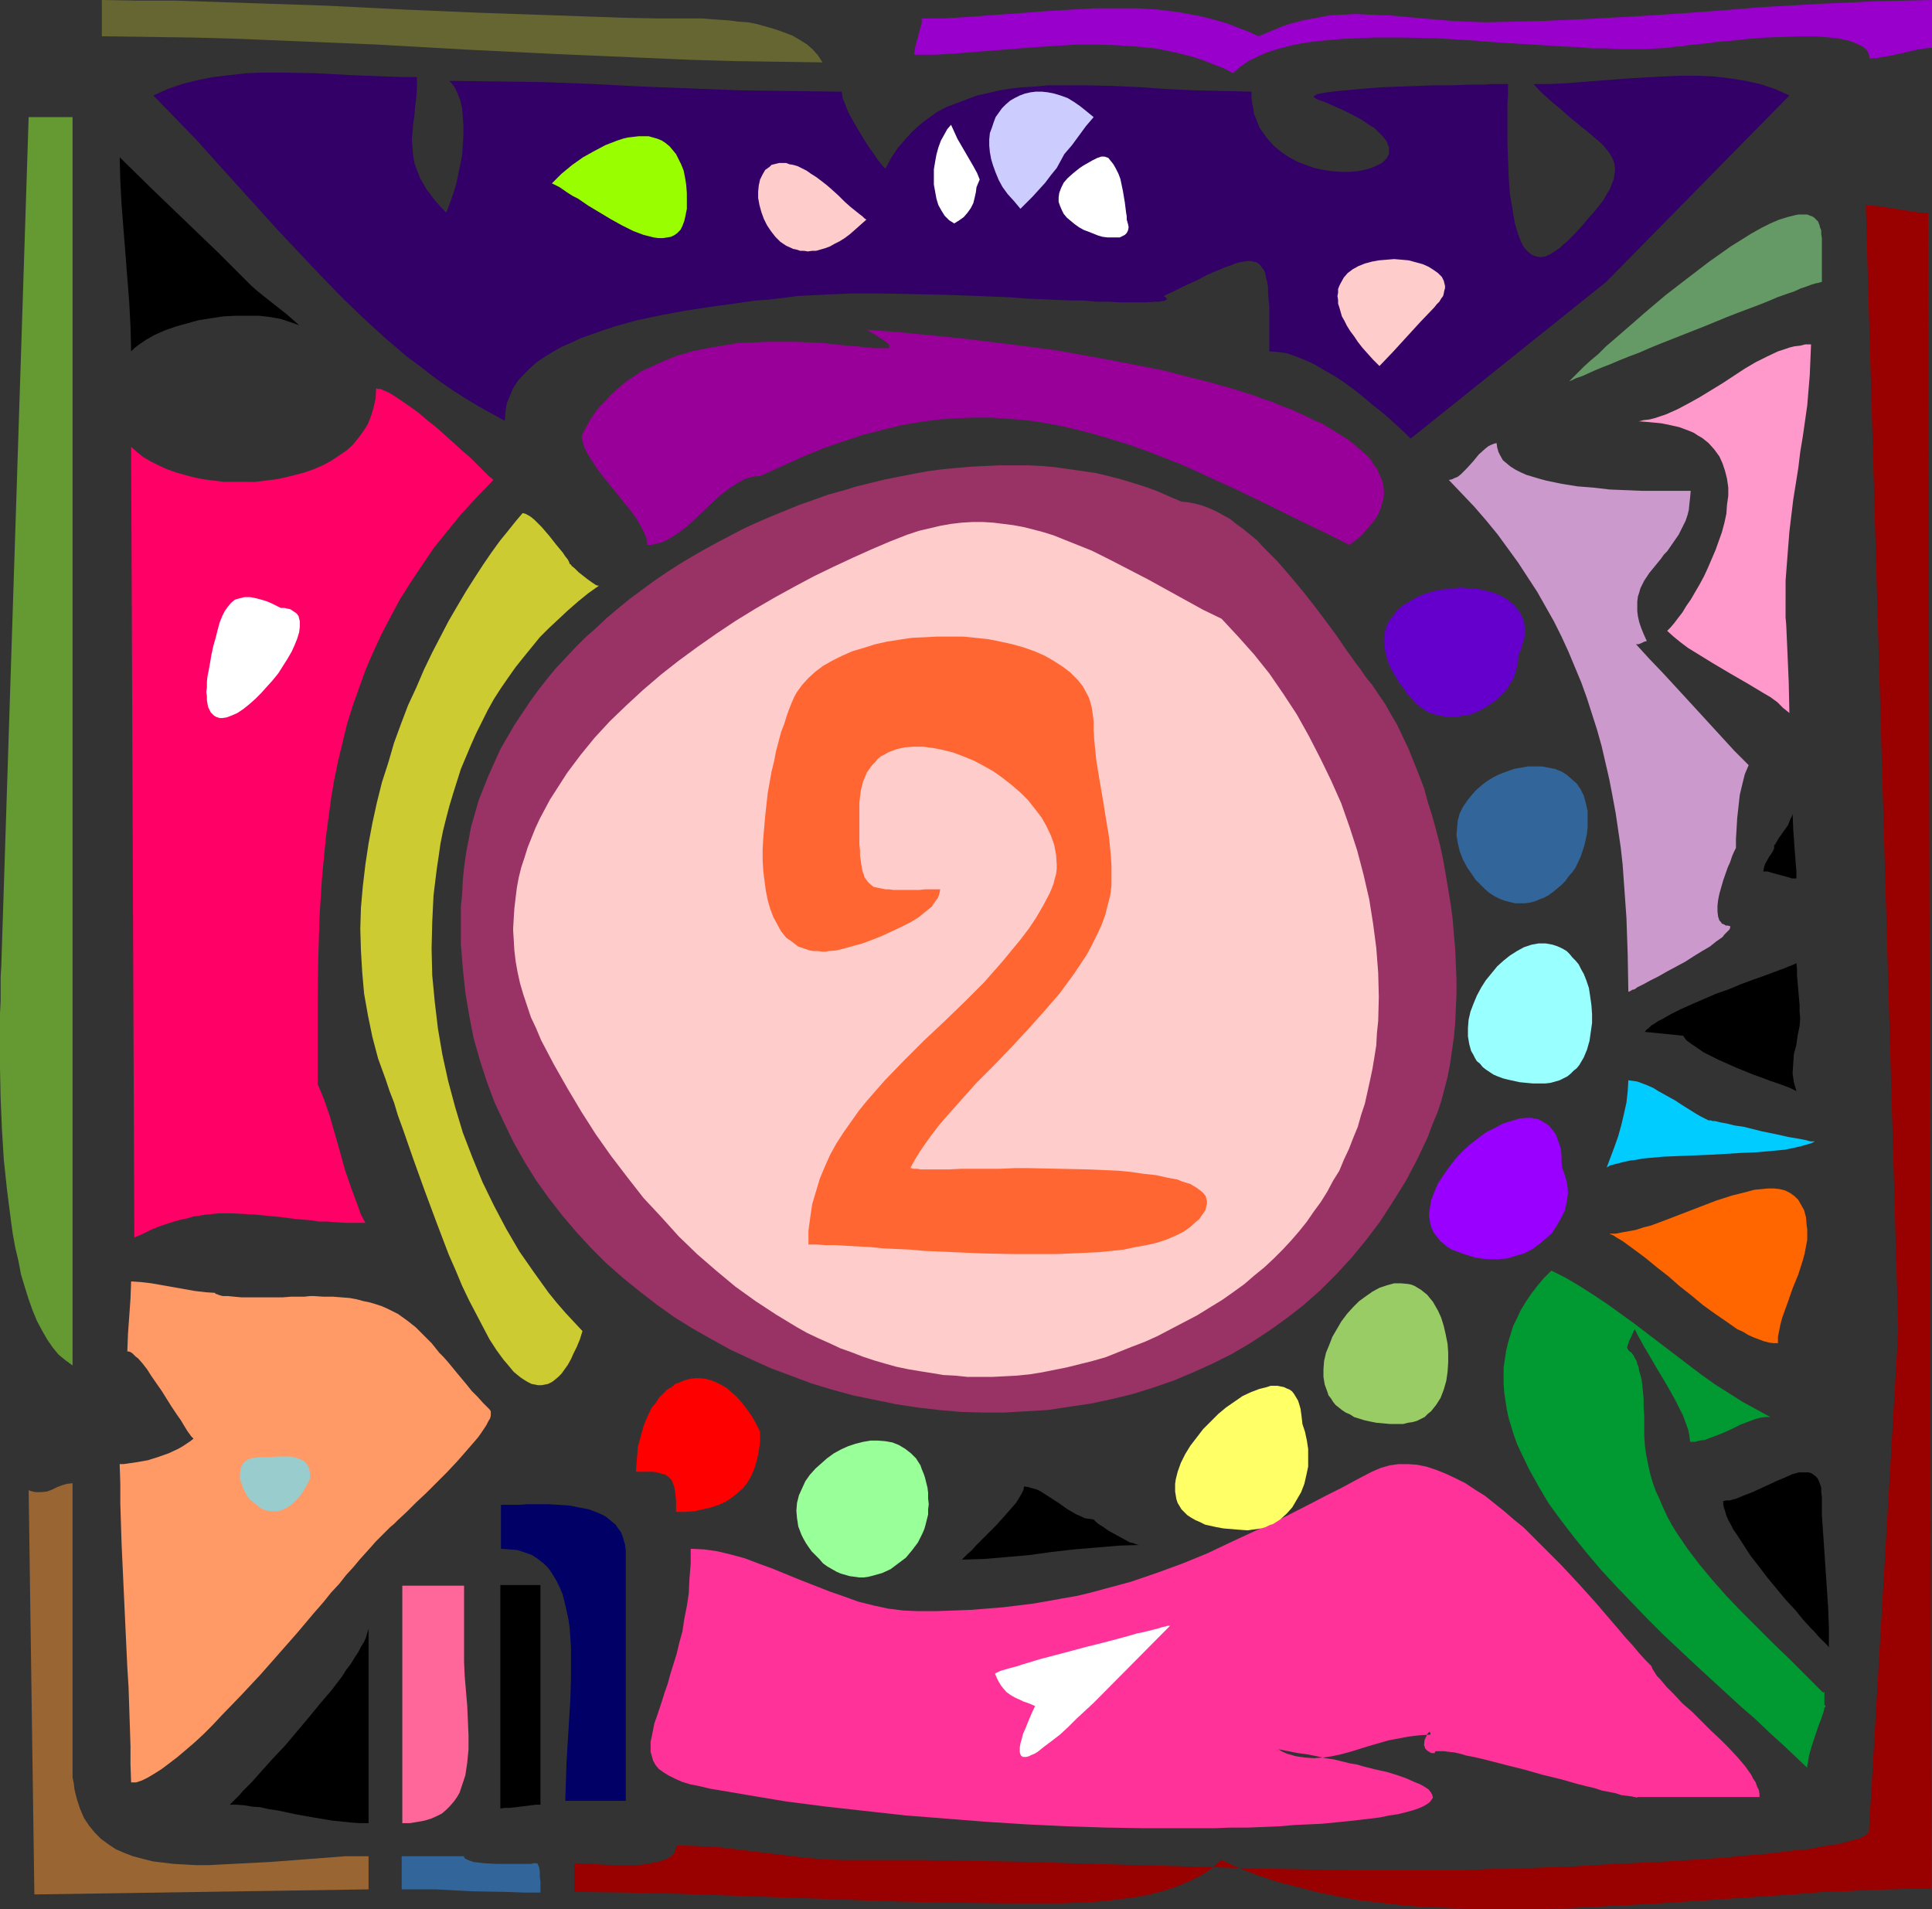 <?xml version="1.0" encoding="UTF-8" standalone="no"?>
<svg
   version="1.0"
   width="129.766mm"
   height="128.215mm"
   id="svg47"
   sodipodi:docname="Number Design - 2.wmf"
   xmlns:inkscape="http://www.inkscape.org/namespaces/inkscape"
   xmlns:sodipodi="http://sodipodi.sourceforge.net/DTD/sodipodi-0.dtd"
   xmlns="http://www.w3.org/2000/svg"
   xmlns:svg="http://www.w3.org/2000/svg">
  <rect width="100%" height="100%" fill="#333333" stroke="none"/>
  <sodipodi:namedview
     id="namedview47"
     pagecolor="#ffffff"
     bordercolor="#000000"
     borderopacity="0.25"
     inkscape:showpageshadow="2"
     inkscape:pageopacity="0.0"
     inkscape:pagecheckerboard="0"
     inkscape:deskcolor="#d1d1d1"
     inkscape:document-units="mm" />
  <defs
     id="defs1">
    <pattern
       id="WMFhbasepattern"
       patternUnits="userSpaceOnUse"
       width="6"
       height="6"
       x="0"
       y="0" />
  </defs>
  <path
     style="fill:#ff3299;fill-opacity:1;fill-rule:evenodd;stroke:none"
     d="m 419.19,422.866 -1.454,-1.454 -1.616,-1.777 -1.616,-1.939 -1.778,-1.939 -1.778,-2.101 -1.939,-2.262 -1.939,-2.262 -1.939,-2.262 -4.363,-4.848 -4.525,-4.848 -4.686,-4.686 -4.686,-4.686 -2.586,-2.101 -2.424,-2.101 -2.424,-1.939 -2.424,-1.939 -2.586,-1.616 -2.424,-1.616 -2.586,-1.293 -2.424,-1.131 -2.424,-0.97 -2.424,-0.808 -2.424,-0.485 -2.262,-0.162 h -2.424 l -2.262,0.323 -2.262,0.646 -2.262,0.97 -3.717,1.939 -3.878,2.101 -3.555,1.777 -3.717,1.939 -6.949,3.555 -6.787,3.232 -6.626,3.07 -6.464,3.07 -6.302,2.585 -6.626,2.424 -6.626,2.262 -6.626,1.777 -3.555,0.97 -3.394,0.808 -3.717,0.646 -3.555,0.646 -3.717,0.646 -3.878,0.485 -4.04,0.485 -4.04,0.323 -4.04,0.323 -4.363,0.162 -4.525,0.162 h -4.525 l -3.717,-0.162 -3.878,-0.485 -3.717,-0.808 -3.878,-0.97 -3.555,-1.293 -3.717,-1.293 -7.434,-2.909 -7.11,-2.909 -3.555,-1.293 -3.394,-1.293 -3.555,-0.97 -3.394,-0.808 -3.394,-0.485 -3.394,-0.162 v 3.878 l -0.323,3.878 -0.162,3.555 -0.485,3.232 -0.646,3.232 -0.485,3.232 -0.808,2.909 -0.646,2.747 -0.808,2.585 -0.808,2.585 -0.646,2.424 -0.808,2.262 -0.646,2.101 -0.646,1.939 -0.646,1.939 -0.646,1.777 -0.323,1.616 -0.323,1.616 -0.323,1.454 v 1.293 1.293 l 0.323,1.131 0.323,1.131 0.646,1.131 0.808,0.97 1.131,0.808 1.293,0.808 1.616,0.808 1.778,0.808 2.101,0.646 2.424,0.485 2.747,0.646 4.848,0.808 4.686,0.808 9.696,1.616 10.019,1.293 10.181,1.131 10.181,1.131 10.342,0.808 10.181,0.808 10.181,0.646 10.181,0.485 9.858,0.323 9.534,0.162 h 4.686 9.05 4.363 l 4.363,-0.162 h 4.202 l 4.04,-0.162 3.878,-0.162 3.717,-0.323 3.555,-0.162 3.555,-0.162 3.232,-0.323 3.232,-0.323 2.909,-0.323 2.747,-0.323 2.586,-0.323 2.262,-0.485 2.262,-0.323 1.939,-0.485 1.778,-0.485 1.454,-0.485 1.131,-0.485 1.131,-0.646 0.646,-0.485 0.485,-0.646 0.323,-0.485 -0.162,-0.646 -0.323,-0.646 -0.646,-0.808 -0.97,-0.646 -1.131,-0.646 -1.616,-0.646 -1.778,-0.808 -2.262,-0.808 -2.586,-0.808 -2.909,-0.646 -3.232,-0.808 -1.616,-0.485 -1.939,-0.323 -1.939,-0.485 -1.939,-0.485 -2.262,-0.323 -2.101,-0.485 -2.424,-0.485 -2.424,-0.323 -2.424,-0.485 -2.586,-0.485 1.131,0.646 1.131,0.485 2.262,0.646 2.262,0.323 2.262,0.162 2.262,-0.162 2.262,-0.323 2.262,-0.485 2.424,-0.646 4.686,-1.454 5.01,-1.454 2.586,-0.485 2.586,-0.485 2.747,-0.323 2.747,-0.162 v -0.485 l -0.162,-0.162 h -0.162 l -0.162,0.162 -0.323,0.323 -0.162,0.485 -0.485,0.97 -0.162,1.293 0.162,0.485 0.162,0.485 0.485,0.485 0.485,0.323 0.646,0.323 h 0.808 v -0.323 l 0.323,-0.162 h 0.485 0.808 0.808 l 1.131,0.162 1.454,0.162 1.454,0.323 1.616,0.485 1.778,0.323 2.101,0.485 1.939,0.485 4.363,1.131 4.525,1.131 4.525,1.293 4.686,1.131 2.262,0.646 2.262,0.646 1.939,0.485 2.101,0.485 1.939,0.646 1.778,0.323 1.616,0.323 1.454,0.485 1.293,0.162 1.293,0.162 0.808,0.162 0.646,0.162 v -0.162 h 31.027 v 0.162 -0.97 l -0.162,-0.97 -0.485,-0.97 -0.323,-0.97 -0.646,-0.97 -0.485,-0.97 -0.808,-1.131 -0.808,-1.131 -1.939,-2.262 -2.101,-2.262 -2.262,-2.262 -2.424,-2.262 -4.686,-4.686 -2.424,-2.101 -2.101,-2.262 -1.939,-1.939 -0.808,-0.97 -0.808,-0.97 -0.808,-0.808 -1.131,-1.777 z"
     id="path1" />
  <path
     style="fill:#ff0066;fill-opacity:1;fill-rule:evenodd;stroke:none"
     d="m 80.638,275.178 v -11.149 -10.665 l 0.162,-10.503 0.323,-10.341 0.323,-5.171 0.323,-4.848 0.485,-5.009 0.485,-5.009 0.646,-4.848 0.646,-4.848 0.808,-4.848 0.97,-4.686 1.131,-4.686 1.131,-4.686 1.454,-4.686 1.616,-4.524 1.616,-4.524 1.939,-4.524 2.101,-4.524 2.262,-4.363 2.424,-4.524 2.747,-4.363 2.909,-4.363 3.07,-4.524 3.394,-4.201 3.555,-4.363 3.878,-4.201 4.202,-4.363 -0.485,-0.485 -0.646,-0.485 -0.646,-0.646 -0.646,-0.646 -1.616,-1.616 -1.778,-1.777 -2.101,-1.777 -2.101,-1.939 -4.525,-4.04 -2.262,-1.777 -2.262,-1.939 -2.262,-1.616 -2.101,-1.454 -1.939,-1.293 -0.808,-0.485 -0.97,-0.485 -0.808,-0.323 -0.646,-0.323 h -0.646 l -0.485,-0.162 -0.162,2.585 -0.485,2.262 -0.646,2.101 -0.808,2.101 -1.131,1.777 -1.293,1.777 -1.454,1.777 -1.616,1.454 -1.939,1.293 -1.939,1.293 -2.101,1.131 -2.262,0.97 -2.262,0.808 -2.424,0.646 -2.586,0.646 -2.424,0.485 -2.586,0.323 -2.586,0.323 H 62.054 59.469 56.883 l -2.586,-0.323 -2.586,-0.323 -2.424,-0.485 -2.424,-0.646 -2.262,-0.646 -2.262,-0.808 -2.101,-0.97 -1.939,-0.97 -1.939,-1.131 -1.616,-1.293 -1.454,-1.293 0.808,200.688 2.262,-0.97 1.939,-0.97 1.939,-0.808 1.939,-0.646 1.939,-0.646 1.778,-0.485 1.616,-0.323 1.616,-0.485 3.232,-0.485 3.232,-0.323 h 3.07 l 3.07,0.162 3.07,0.162 3.232,0.323 3.394,0.323 3.717,0.485 3.878,0.323 1.939,0.323 h 2.101 l 2.262,0.162 2.424,0.162 h 2.424 2.586 l -1.131,-2.101 -0.808,-2.262 -1.616,-4.363 -1.616,-4.686 -1.293,-4.686 -1.293,-4.524 -1.293,-4.524 -1.454,-4.201 -0.808,-1.939 z"
     id="path2" />
  <path
     style="fill:#320066;fill-opacity:1;fill-rule:evenodd;stroke:none"
     d="m 407.716,71.582 46.541,-47.344 -1.778,-0.808 -1.778,-0.808 -1.939,-0.646 -1.939,-0.646 -3.717,-0.808 -4.04,-0.646 -4.202,-0.485 -4.04,-0.162 h -4.202 l -4.202,0.162 -8.565,0.485 -8.565,0.646 -4.04,0.323 -4.202,0.323 -3.878,0.162 h -3.878 l 1.616,1.777 3.394,3.07 1.616,1.293 1.454,1.293 1.454,1.293 1.454,1.131 1.293,1.131 1.293,0.97 1.131,0.97 1.131,0.97 0.97,0.808 0.97,0.97 0.808,0.97 0.646,0.808 0.485,0.808 0.485,0.97 0.323,0.97 0.162,0.97 v 0.97 l -0.162,0.97 -0.162,1.131 -0.485,1.131 -0.485,1.293 -0.808,1.293 -0.808,1.454 -1.131,1.454 -1.293,1.616 -1.454,1.616 -1.616,1.939 -1.778,1.939 -2.101,2.101 -0.808,0.646 -0.808,0.808 -1.454,0.97 -1.293,0.808 -1.131,0.485 -1.131,0.162 -0.97,-0.162 -0.97,-0.323 -0.97,-0.646 -0.646,-0.646 -0.808,-0.97 -0.646,-1.293 -0.485,-1.293 -0.485,-1.454 -0.485,-1.616 -0.323,-1.777 -0.323,-1.939 -0.323,-1.939 -0.323,-1.939 -0.323,-4.363 -0.162,-4.363 -0.162,-4.201 V 26.177 l 0.162,-1.777 v -3.07 h -4.363 l -1.778,0.162 h -1.939 -1.939 l -4.202,0.162 h -4.363 l -4.525,0.162 -4.363,0.162 -4.363,0.162 -4.202,0.323 -1.939,0.162 -1.778,0.162 -1.778,0.162 -1.616,0.162 -1.454,0.162 -1.293,0.162 -0.97,0.162 -0.97,0.162 -0.646,0.162 -0.485,0.323 -0.323,0.162 v 0.323 l 0.323,0.162 0.485,0.323 2.262,0.808 2.101,0.97 1.939,0.808 1.616,0.808 1.616,0.808 1.454,0.808 1.293,0.808 1.131,0.808 1.131,0.646 0.808,0.808 0.808,0.808 0.646,0.646 0.485,0.646 0.485,0.646 0.162,0.646 0.323,0.646 v 0.485 0.646 0.646 l -0.323,0.485 -0.162,0.485 -0.485,0.485 -0.808,0.808 -1.293,0.646 -1.454,0.646 -1.778,0.485 -1.778,0.323 -2.101,0.162 h -1.939 l -2.262,-0.162 -2.262,-0.323 -2.262,-0.485 -2.262,-0.808 -2.101,-0.808 -2.101,-1.131 -1.939,-1.293 -1.778,-1.454 -1.616,-1.777 -1.454,-1.939 -0.646,-0.97 -0.485,-1.131 -0.485,-1.293 -0.485,-1.131 -0.162,-1.293 -0.323,-1.454 -0.162,-1.454 v -1.454 l -6.949,-0.162 -7.11,-0.162 -7.11,-0.323 -6.949,-0.485 -6.949,-0.323 -6.787,-0.162 h -6.626 -3.232 l -3.07,0.323 -3.232,0.162 -2.909,0.323 -3.07,0.485 -2.747,0.646 -2.909,0.646 -2.586,0.97 -2.586,0.97 -2.586,0.97 -2.424,1.293 -2.262,1.616 -2.101,1.616 -1.939,1.777 -1.939,2.101 -1.778,2.101 -1.616,2.424 -1.454,2.747 -0.646,-0.646 -0.646,-0.808 -0.808,-0.97 -0.808,-1.293 -0.97,-1.293 -0.97,-1.454 -1.778,-2.909 -1.778,-3.07 -0.808,-1.454 -0.646,-1.454 -0.485,-1.293 -0.485,-1.131 -0.162,-0.97 -0.162,-0.808 -12.605,-0.162 -12.605,-0.162 -25.21,-0.97 -12.443,-0.646 -12.443,-0.485 -12.12,-0.162 -12.12,-0.162 1.131,1.293 0.808,1.616 0.808,1.939 0.485,2.101 0.162,2.262 0.162,2.262 v 2.424 l -0.162,2.424 -0.162,2.585 -0.485,2.424 -0.485,2.262 -0.485,2.424 -0.646,2.101 -0.646,1.939 -0.646,1.777 -0.646,1.616 -1.131,-1.131 -1.131,-1.293 -0.97,-1.131 -0.808,-1.131 -0.808,-0.97 -0.646,-1.131 -1.131,-1.939 -0.808,-2.101 -0.646,-1.777 -0.323,-1.939 -0.162,-1.939 -0.162,-1.939 0.162,-1.939 0.162,-2.101 0.323,-2.101 0.162,-2.262 0.323,-2.424 0.162,-2.424 v -2.747 h -4.04 l -4.202,-0.162 -8.565,-0.323 -8.888,-0.485 -8.888,-0.162 h -4.363 l -4.363,0.162 -4.202,0.485 -4.202,0.485 -4.04,0.808 -3.878,0.97 -3.717,1.293 -1.778,0.808 -1.778,0.808 5.333,5.494 5.333,5.494 10.342,11.472 10.504,11.634 5.333,5.655 5.333,5.655 5.333,5.494 5.494,5.332 5.656,5.171 5.656,4.848 3.07,2.262 2.909,2.262 3.07,2.262 3.07,2.101 3.07,1.939 3.232,1.939 3.232,1.777 3.232,1.777 0.162,-2.262 0.323,-2.101 0.808,-1.939 0.808,-1.939 1.131,-1.777 1.454,-1.616 1.616,-1.616 1.778,-1.616 1.939,-1.293 2.101,-1.293 2.262,-1.293 2.586,-1.131 2.424,-1.131 2.747,-0.97 2.747,-0.97 2.909,-0.97 5.818,-1.616 6.141,-1.293 6.141,-1.131 6.302,-0.97 5.979,-0.808 5.656,-0.808 2.747,-0.162 2.747,-0.323 2.586,-0.323 2.424,-0.323 3.07,-0.162 3.232,-0.162 3.555,-0.162 3.555,-0.162 h 7.757 l 7.918,0.162 8.242,0.162 8.403,0.323 8.08,0.323 4.04,0.323 3.878,0.162 3.717,0.162 3.717,0.162 h 3.394 l 3.394,0.323 h 3.07 l 2.747,0.162 h 2.586 2.424 1.939 l 1.778,-0.162 h 0.646 0.646 l 0.646,-0.162 h 0.485 l 0.323,-0.162 0.323,-0.162 0.162,-0.162 V 75.783 l -0.162,-0.162 -0.323,-0.323 -0.323,-0.162 2.424,-1.131 2.262,-1.131 2.101,-0.97 2.101,-0.97 1.778,-0.97 1.778,-0.808 1.616,-0.646 1.454,-0.646 1.454,-0.485 1.131,-0.485 1.131,-0.323 1.131,-0.162 0.808,-0.162 h 0.97 l 0.646,0.162 0.808,0.162 0.485,0.323 0.485,0.485 0.485,0.646 0.485,0.646 0.323,0.97 0.162,0.97 0.323,1.131 0.162,1.293 v 1.454 l 0.162,1.616 0.162,1.777 v 1.939 2.101 7.271 l 2.262,0.162 2.262,0.323 2.262,0.808 2.424,0.97 2.424,1.131 2.424,1.454 2.586,1.454 2.424,1.616 2.424,1.777 2.262,1.777 2.262,1.939 2.262,1.777 2.101,1.777 1.939,1.777 1.939,1.777 1.616,1.616 z"
     id="path3" />
  <path
     style="fill:#659932;fill-opacity:1;fill-rule:evenodd;stroke:none"
     d="M 18.422,73.359 V 29.731 H 7.272 L 0.323,245.285 0.162,248.032 v 2.909 3.07 L 0,257.242 v 3.393 6.948 3.716 l 0.162,7.594 0.323,7.594 0.485,7.918 0.808,7.594 0.97,7.594 0.485,3.555 0.646,3.555 0.808,3.393 0.646,3.393 0.97,3.232 0.97,3.07 0.97,2.747 1.131,2.747 1.293,2.424 1.293,2.262 1.454,2.101 1.454,1.777 1.778,1.454 1.778,1.293 z"
     id="path4" />
  <path
     style="fill:#996532;fill-opacity:1;fill-rule:evenodd;stroke:none"
     d="m 18.422,398.79 v -22.299 l -1.454,0.162 -1.131,0.323 -1.293,0.485 -1.293,0.646 -1.293,0.485 -1.454,0.162 H 9.696 9.05 l -0.808,-0.162 -0.97,-0.323 1.454,102.606 84.84,-1.293 v -8.402 h -5.979 l -6.302,0.485 -6.302,0.485 -6.464,0.485 -6.302,0.323 -6.302,0.323 -3.07,0.162 h -2.909 l -2.909,-0.162 -2.909,-0.162 -2.747,-0.323 -2.586,-0.323 -2.586,-0.646 -2.424,-0.646 -2.101,-0.808 -2.262,-0.97 -1.939,-1.293 -1.778,-1.293 -1.616,-1.616 -1.454,-1.777 -1.293,-1.939 -0.97,-2.262 -0.808,-2.424 -0.646,-2.585 -0.162,-1.454 -0.323,-1.616 v -1.616 -1.616 z"
     id="path5" />
  <path
     style="fill:#326599;fill-opacity:1;fill-rule:evenodd;stroke:none"
     d="m 136.229,472.957 h -0.646 l -0.808,0.162 h -1.293 -1.293 -6.141 l -3.07,-0.162 -1.454,-0.162 -1.293,-0.162 -0.97,-0.323 -0.808,-0.323 -0.485,-0.323 -0.162,-0.162 v -0.323 0 h -15.837 v 8.402 h 4.202 4.525 l 8.888,0.485 9.05,0.162 4.363,0.162 h 4.202 v -1.454 -1.293 l -0.162,-1.293 v -1.293 l -0.162,-0.97 -0.162,-0.485 -0.162,-0.323 v -0.162 z"
     id="path6" />
  <path
     style="fill:#990000;fill-opacity:1;fill-rule:evenodd;stroke:none"
     d="m 214.443,472.149 -5.171,-0.162 -5.333,-0.485 -2.586,-0.323 -2.586,-0.323 -5.333,-0.646 -5.333,-0.646 -5.333,-0.646 -5.494,-0.323 -5.494,-0.162 -0.162,0.646 -0.162,0.646 -0.162,0.485 -0.485,0.485 -0.323,0.485 -0.646,0.323 -1.293,0.646 -1.616,0.485 -1.778,0.323 -1.939,0.323 -2.101,0.162 h -4.363 l -4.202,-0.162 -2.101,-0.162 h -1.778 l -1.616,-0.162 h -1.293 v 7.271 l 13.251,0.162 13.413,0.323 13.736,0.485 13.736,0.485 13.736,0.485 13.898,0.485 13.898,0.323 13.898,0.162 h 10.504 3.717 l 7.595,-0.323 3.878,-0.323 3.717,-0.485 3.717,-0.485 3.555,-0.646 3.555,-0.97 3.394,-1.131 3.07,-1.293 2.909,-1.454 2.747,-1.777 1.131,-1.131 1.293,-0.97 4.525,2.101 4.686,1.777 4.848,1.616 5.01,1.293 5.01,1.293 5.333,1.131 5.333,0.97 5.494,0.646 5.656,0.646 5.656,0.485 5.818,0.162 5.818,0.323 h 5.818 5.979 5.979 l 5.979,-0.162 12.12,-0.646 12.12,-0.646 12.12,-0.808 11.958,-0.808 11.635,-0.808 5.818,-0.485 5.656,-0.162 5.656,-0.323 5.494,-0.162 5.494,-0.162 h 5.171 l -0.808,-425.451 h -2.101 l -2.101,-0.323 -4.202,-0.646 -1.939,-0.323 -0.97,-0.162 -0.97,-0.162 -1.778,-0.162 -1.778,-0.162 8.242,285.681 -7.434,127.005 v 0.323 l -0.323,0.323 -0.323,0.323 -0.485,0.323 -0.646,0.323 -0.646,0.323 -0.808,0.162 -0.97,0.323 -1.131,0.323 -1.131,0.323 -1.293,0.323 -1.293,0.162 -3.07,0.485 -3.394,0.646 -3.717,0.323 -3.878,0.485 -4.202,0.485 -4.363,0.323 -4.525,0.485 -4.686,0.323 -9.696,0.646 -9.858,0.485 -9.696,0.485 -4.686,0.323 -4.686,0.162 -4.363,0.162 -4.202,0.162 -4.202,0.162 h -3.717 l -3.555,0.162 -3.07,0.162 h -1.454 -1.293 -2.424 -1.131 -2.424 -9.858 -9.534 l -9.373,-0.162 -9.211,-0.162 -9.05,-0.162 -8.888,-0.323 -17.776,-0.485 -17.938,-0.485 -9.05,-0.323 -9.211,-0.162 -9.373,-0.162 -9.534,-0.162 h -9.858 z"
     id="path7" />
  <path
     style="fill:#9900cc;fill-opacity:1;fill-rule:evenodd;stroke:none"
     d="M 490.455,8.402 V 0 l -7.11,0.162 -7.11,0.162 -14.221,0.646 -14.221,0.808 -14.059,1.131 -14.059,0.97 -14.059,0.808 -14.221,0.646 -7.11,0.162 -7.272,0.162 -4.202,-0.162 -4.04,-0.162 -3.717,-0.323 -3.717,-0.323 -3.555,-0.323 -3.555,-0.323 -1.616,-0.162 h -1.778 l -3.232,-0.162 -3.394,-0.162 -3.232,0.162 -3.394,0.162 -3.394,0.646 -3.394,0.646 -3.717,0.97 -1.778,0.646 -1.939,0.808 -1.939,0.808 -1.939,0.808 -2.424,-1.131 -2.586,-0.97 -2.424,-0.97 -2.586,-0.808 -2.424,-0.646 -2.586,-0.646 -2.747,-0.485 -2.586,-0.485 -5.171,-0.646 -5.333,-0.323 h -5.494 -5.333 l -5.494,0.323 -5.494,0.323 -10.989,0.808 -10.989,0.808 -5.494,0.323 h -5.333 v 1.131 l -0.323,1.131 -0.646,2.424 -0.646,2.424 -0.162,0.97 -0.162,1.131 h 5.333 l 5.171,-0.323 10.181,-0.808 10.342,-0.808 5.171,-0.323 5.01,-0.323 h 5.01 l 5.01,0.162 5.01,0.323 5.01,0.485 4.848,0.97 2.586,0.646 2.424,0.646 2.424,0.808 2.424,0.97 2.586,0.97 2.424,1.293 1.778,-1.616 2.101,-1.454 2.262,-1.131 2.586,-1.131 2.586,-0.808 3.07,-0.808 3.07,-0.646 3.394,-0.485 3.394,-0.323 3.555,-0.323 3.717,-0.162 3.878,-0.162 h 3.878 4.04 l 8.08,0.162 8.242,0.485 8.403,0.646 8.08,0.485 7.757,0.485 3.878,0.162 3.717,0.323 h 3.555 l 3.394,0.162 h 3.232 3.232 l 2.909,-0.162 2.747,-0.162 0.97,-0.162 1.131,-0.162 h 1.293 l 1.454,-0.323 1.616,-0.162 1.616,-0.162 1.939,-0.162 1.939,-0.323 4.04,-0.323 4.202,-0.485 4.363,-0.323 4.525,-0.162 4.202,-0.162 h 4.04 l 1.939,0.162 1.778,0.162 1.778,0.162 1.616,0.323 1.454,0.323 1.293,0.485 1.131,0.485 0.97,0.485 0.808,0.646 0.485,0.646 0.323,0.808 0.162,0.97 1.939,-0.162 1.939,-0.323 4.04,-0.808 4.04,-0.97 2.101,-0.323 1.778,-0.162 z"
     id="path8" />
  <path
     style="fill:#666632;fill-opacity:1;fill-rule:evenodd;stroke:none"
     d="m 176.305,4.686 h -8.888 L 158.529,4.524 149.48,4.201 140.269,3.878 130.896,3.555 121.523,3.232 102.454,2.424 83.224,1.454 63.994,0.808 44.763,0.162 H 35.229 L 25.856,0 v 9.21 l 11.635,0.162 11.635,0.162 11.635,0.323 11.635,0.485 23.27,0.97 22.947,1.293 22.947,1.131 11.474,0.485 11.15,0.485 11.312,0.485 11.15,0.323 11.15,0.162 10.989,0.162 -1.131,-1.777 -1.293,-1.454 -1.454,-1.293 -1.778,-1.131 -1.939,-1.131 -2.101,-0.808 -2.262,-0.808 -2.262,-0.646 -2.262,-0.646 -2.424,-0.485 -2.424,-0.162 -2.424,-0.323 -2.424,-0.162 -2.262,-0.162 -2.101,-0.162 z"
     id="path9" />
  <path
     style="fill:#99ff00;fill-opacity:1;fill-rule:evenodd;stroke:none"
     d="m 174.366,51.222 v 1.777 l -0.323,1.616 -0.323,1.454 -0.485,1.293 -0.485,0.97 -0.808,0.808 -0.646,0.485 -0.97,0.485 -0.97,0.162 -0.97,0.162 h -1.293 l -1.131,-0.162 -1.293,-0.323 -1.293,-0.323 -1.293,-0.485 -1.293,-0.485 -2.909,-1.454 -2.909,-1.616 -5.656,-3.393 -2.586,-1.777 -1.293,-0.646 -1.293,-0.808 -2.101,-1.454 -0.97,-0.485 -0.97,-0.485 2.424,-2.424 2.747,-2.262 2.747,-1.939 2.909,-1.616 2.747,-1.454 2.909,-1.131 1.454,-0.485 1.293,-0.323 1.454,-0.162 1.293,-0.162 h 1.293 1.293 l 1.131,0.323 1.131,0.323 1.131,0.485 0.97,0.646 0.97,0.808 0.808,0.97 0.808,0.97 0.646,1.293 0.646,1.293 0.646,1.616 0.323,1.616 0.323,1.939 0.162,2.101 z"
     id="path10" />
  <path
     style="fill:#ffcccc;fill-opacity:1;fill-rule:evenodd;stroke:none"
     d="m 214.443,51.222 1.454,1.293 1.616,1.293 0.808,0.646 0.646,0.485 0.485,0.485 0.485,0.323 -1.454,1.293 -1.454,1.293 -1.293,1.131 -1.293,0.97 -1.293,0.808 -1.293,0.646 -1.131,0.646 -1.293,0.485 -1.131,0.323 -1.131,0.323 h -0.97 l -1.131,0.162 -0.97,-0.162 h -0.97 l -0.97,-0.323 -0.808,-0.162 -1.778,-0.808 -1.454,-0.97 -1.293,-1.293 -1.131,-1.454 -0.97,-1.454 -0.808,-1.616 -0.646,-1.777 -0.485,-1.777 -0.323,-1.777 v -1.616 l 0.162,-1.616 0.323,-1.454 0.646,-1.293 0.646,-1.131 1.131,-0.808 0.485,-0.485 0.646,-0.162 0.646,-0.162 0.646,-0.162 h 0.808 0.97 l 0.808,0.323 0.97,0.162 1.131,0.323 0.97,0.485 1.293,0.646 1.131,0.808 1.293,0.808 1.293,0.97 1.454,1.131 1.293,1.131 1.616,1.454 z"
     id="path11" />
  <path
     style="fill:#ffffff;fill-opacity:1;fill-rule:evenodd;stroke:none"
     d="m 247.894,47.506 -0.162,1.293 -0.323,1.454 -0.323,1.293 -0.646,1.293 -0.808,1.131 -0.97,1.131 -1.131,0.808 -1.293,0.808 -1.293,-0.808 -1.131,-1.131 -0.808,-1.293 -0.808,-1.454 -0.485,-1.616 -0.323,-1.777 -0.323,-1.777 v -1.939 -1.939 l 0.323,-1.939 0.323,-1.777 0.485,-1.777 0.646,-1.777 0.808,-1.454 0.808,-1.454 0.97,-1.131 0.808,1.777 0.808,1.777 4.04,6.948 0.97,1.777 0.646,1.616 z"
     id="path12" />
  <path
     style="fill:#ccccff;fill-opacity:1;fill-rule:evenodd;stroke:none"
     d="m 270.195,39.103 -0.97,1.777 -0.97,1.777 -1.454,1.777 -1.454,1.939 -3.232,3.555 -1.616,1.616 -1.454,1.454 -1.616,-1.939 -1.616,-1.777 -1.293,-1.777 -0.97,-1.777 -0.808,-1.939 -0.646,-1.777 -0.485,-1.616 -0.323,-1.777 -0.162,-1.616 v -1.616 l 0.162,-1.616 0.485,-1.293 0.485,-1.454 0.485,-1.293 0.808,-1.131 0.808,-1.131 0.97,-0.97 1.131,-0.97 1.131,-0.646 1.293,-0.646 1.293,-0.485 1.454,-0.323 1.293,-0.162 h 1.616 l 1.454,0.162 1.616,0.323 1.616,0.485 1.778,0.646 1.616,0.97 1.616,1.131 1.616,1.293 1.778,1.454 -1.939,2.262 -3.555,4.848 -0.97,1.131 z"
     id="path13" />
  <path
     style="fill:#ffffff;fill-opacity:1;fill-rule:evenodd;stroke:none"
     d="m 286.032,55.747 0.323,1.131 0.162,0.808 -0.162,0.808 -0.323,0.646 -0.485,0.485 -0.646,0.323 -0.646,0.323 h -0.97 -1.131 -0.97 l -1.293,-0.162 -1.131,-0.323 -2.424,-0.97 -1.293,-0.485 -1.131,-0.646 -1.131,-0.808 -0.97,-0.808 -0.97,-0.808 -0.808,-0.97 -0.485,-0.97 -0.485,-1.131 -0.323,-0.97 v -1.131 l 0.162,-1.131 0.485,-1.293 0.646,-1.293 0.97,-1.131 1.454,-1.293 1.616,-1.293 0.97,-0.646 1.131,-0.646 1.131,-0.646 1.293,-0.646 0.485,-0.162 0.485,-0.162 h 0.485 0.323 l 0.97,0.323 0.646,0.808 0.646,0.808 0.646,1.131 0.646,1.293 0.485,1.293 0.646,3.07 0.485,2.909 0.162,1.293 0.162,1.293 0.162,0.97 z"
     id="path14" />
  <path
     style="fill:#ffcccc;fill-opacity:1;fill-rule:evenodd;stroke:none"
     d="m 364.084,78.045 -3.555,3.716 -6.949,7.594 -3.394,3.555 -1.616,-1.616 -1.454,-1.616 -1.293,-1.454 -1.131,-1.454 -0.97,-1.454 -0.97,-1.293 -0.808,-1.293 -0.646,-1.293 -0.646,-1.131 -0.323,-1.131 -0.323,-1.131 -0.323,-0.97 v -0.97 l -0.162,-0.97 0.162,-0.808 v -0.97 l 0.323,-0.808 0.323,-0.646 0.808,-1.454 0.97,-1.131 1.293,-0.97 1.454,-0.808 1.616,-0.646 1.778,-0.485 1.778,-0.323 1.939,-0.162 1.939,-0.162 1.939,0.162 1.778,0.162 1.778,0.485 1.778,0.485 1.454,0.646 1.293,0.808 1.131,0.808 0.97,0.97 0.485,0.97 0.162,0.646 0.162,0.646 v 0.646 l -0.162,0.485 -0.162,0.808 -0.162,0.646 -0.485,0.646 -0.485,0.808 -0.646,0.646 z"
     id="path15" />
  <path
     style="fill:#ffffff;fill-opacity:1;fill-rule:evenodd;stroke:none"
     d="m 71.266,154.313 h 0.97 l 0.646,0.162 0.808,0.162 0.485,0.323 0.485,0.323 0.485,0.323 0.323,0.323 0.323,0.485 0.162,0.646 0.162,0.646 v 1.293 l -0.162,1.454 -0.485,1.616 -0.646,1.616 -0.808,1.777 -1.131,1.939 -1.131,1.777 -1.131,1.777 -1.454,1.777 -1.454,1.616 -1.454,1.616 -1.454,1.454 -1.454,1.293 -1.616,1.293 -1.454,0.97 -1.454,0.646 -1.293,0.485 -1.131,0.162 h -0.646 l -0.485,-0.162 -0.485,-0.162 -0.485,-0.323 -0.323,-0.323 -0.485,-0.485 -0.323,-0.646 -0.323,-0.646 -0.162,-0.808 -0.162,-0.97 v -0.97 l -0.162,-1.131 0.162,-1.131 v -1.454 l 0.162,-1.454 0.323,-1.616 0.323,-1.777 0.323,-1.939 0.485,-2.262 0.646,-2.262 0.485,-1.939 0.485,-1.777 0.646,-1.616 0.646,-1.293 0.808,-1.131 0.808,-0.97 0.97,-0.808 1.131,-0.323 1.293,-0.323 h 1.454 l 1.616,0.323 1.778,0.485 0.97,0.323 1.131,0.485 z"
     id="path16" />
  <path
     style="fill:#ff9966;fill-opacity:1;fill-rule:evenodd;stroke:none"
     d="m 124.27,357.747 -1.616,-1.616 -1.454,-1.616 -1.454,-1.454 -1.293,-1.616 -2.424,-2.909 -2.262,-2.747 -1.131,-1.293 -1.131,-1.131 -1.939,-2.424 -2.101,-2.101 -1.939,-1.939 -2.262,-1.777 -2.262,-1.616 -1.293,-0.646 -1.293,-0.646 -1.454,-0.646 -1.454,-0.485 -1.616,-0.485 -1.616,-0.323 -1.778,-0.485 -1.778,-0.323 -2.101,-0.162 -2.101,-0.162 h -2.424 l -2.424,-0.162 h -0.97 l -1.454,0.162 h -1.616 -1.778 l -2.101,0.162 h -2.101 -4.202 -2.101 -2.101 l -1.778,-0.162 -1.616,-0.162 h -1.293 l -0.646,-0.162 -0.485,-0.162 -0.323,-0.162 h -0.162 l -0.323,-0.162 v -0.162 l -2.424,-0.162 -2.747,-0.323 -5.494,-0.97 -5.494,-0.97 -2.747,-0.323 -2.424,-0.162 -0.162,4.363 -0.323,4.524 -0.323,4.524 -0.162,4.363 h 0.323 l 0.485,0.162 0.485,0.323 0.323,0.323 0.485,0.485 0.646,0.485 1.131,1.293 1.131,1.454 1.131,1.777 2.586,3.716 2.424,3.878 1.293,1.939 1.131,1.616 0.97,1.616 0.808,1.293 0.485,0.646 0.323,0.485 0.323,0.323 0.323,0.323 -0.808,0.646 -0.97,0.646 -0.97,0.646 -1.131,0.646 -2.424,1.131 -2.747,0.97 -2.586,0.808 -2.747,0.485 -1.131,0.162 -1.131,0.162 -1.131,0.162 h -0.97 l 0.162,5.009 v 5.009 l 0.323,10.18 0.97,21.006 0.485,10.341 0.323,5.171 0.162,5.009 0.162,4.848 0.162,5.009 v 4.686 l 0.162,4.524 h 1.293 l 1.454,-0.485 1.616,-0.808 1.616,-0.97 1.778,-1.131 1.939,-1.454 2.101,-1.616 2.101,-1.777 2.262,-1.939 2.262,-2.101 2.262,-2.262 2.262,-2.424 4.848,-5.009 4.848,-5.171 4.848,-5.494 4.686,-5.332 4.363,-5.171 2.262,-2.585 1.939,-2.424 2.101,-2.262 1.778,-2.262 1.778,-1.939 1.616,-1.939 1.454,-1.616 1.454,-1.616 1.131,-1.293 1.131,-1.131 0.485,-0.485 0.485,-0.485 0.808,-0.808 0.808,-0.808 0.97,-0.808 0.97,-0.97 2.262,-2.101 2.424,-2.424 2.586,-2.424 5.171,-5.171 2.586,-2.747 2.262,-2.585 2.101,-2.424 0.97,-1.131 0.808,-1.131 0.646,-0.97 0.646,-0.97 0.485,-0.97 0.485,-0.808 0.162,-0.646 v -0.646 -0.485 z"
     id="path17" />
  <path
     style="fill:#000000;fill-opacity:1;fill-rule:evenodd;stroke:none"
     d="m 63.832,72.551 -8.242,-8.241 -8.403,-8.079 -8.403,-8.079 -8.403,-8.241 0.162,5.979 0.323,6.14 0.97,12.28 0.97,12.442 0.323,6.14 0.162,6.302 0.808,-0.808 0.808,-0.646 2.101,-1.454 2.262,-1.293 2.586,-1.131 2.747,-0.97 2.909,-0.808 2.909,-0.808 3.07,-0.485 3.232,-0.485 3.07,-0.162 h 3.07 2.909 l 2.747,0.323 2.747,0.485 2.424,0.808 2.262,0.808 -1.454,-1.293 -1.454,-1.293 -3.07,-2.424 -3.07,-2.424 -1.616,-1.293 z"
     id="path18" />
  <path
     style="fill:#cccc32;fill-opacity:1;fill-rule:evenodd;stroke:none"
     d="m 144.632,143.164 -0.162,-0.485 -0.323,-0.646 -0.646,-0.808 -0.646,-0.97 -0.808,-0.97 -0.808,-0.97 -1.778,-2.262 -1.939,-2.262 -0.97,-0.97 -0.808,-0.808 -0.97,-0.808 -0.808,-0.485 -0.646,-0.323 -0.646,-0.162 -1.778,2.101 -1.939,2.424 -2.101,2.585 -2.101,2.909 -2.101,3.07 -2.101,3.232 -2.262,3.555 -2.101,3.555 -2.262,3.878 -2.101,4.04 -2.101,4.04 -2.101,4.363 -1.939,4.524 -2.101,4.524 -1.778,4.686 -1.778,4.848 -1.454,5.009 -1.616,5.009 -1.293,5.171 -1.131,5.171 -0.97,5.171 -0.808,5.332 -0.646,5.494 -0.485,5.494 -0.162,5.332 0.162,5.494 0.323,5.494 0.485,5.494 0.97,5.494 1.131,5.494 1.454,5.494 1.939,5.332 0.485,1.454 0.485,1.454 1.131,2.909 0.97,3.232 1.293,3.555 1.293,3.716 1.293,3.716 1.454,4.04 1.454,4.04 3.07,8.241 3.07,8.079 1.778,4.04 1.616,3.878 1.778,3.716 1.778,3.393 1.778,3.393 1.616,3.07 1.778,2.747 1.778,2.424 0.97,1.131 0.808,0.97 0.808,0.97 0.97,0.808 0.808,0.646 0.97,0.646 0.808,0.485 0.97,0.485 0.808,0.162 0.808,0.162 h 0.97 l 0.808,-0.162 0.808,-0.162 0.97,-0.485 0.646,-0.485 0.97,-0.808 0.808,-0.808 0.808,-1.131 0.808,-1.131 0.808,-1.454 0.646,-1.454 0.808,-1.616 0.808,-1.939 0.646,-2.101 -4.363,-4.686 -2.101,-2.424 -2.101,-2.585 -3.717,-5.171 -3.717,-5.332 -3.394,-5.817 -3.07,-5.817 -2.909,-5.979 -2.586,-6.302 -2.424,-6.302 -1.939,-6.463 -1.778,-6.625 -1.454,-6.625 -1.131,-6.625 -0.808,-6.787 -0.646,-6.787 -0.162,-6.787 0.162,-6.625 0.323,-6.787 0.808,-6.625 0.485,-3.232 0.485,-3.393 0.646,-3.232 0.808,-3.232 0.808,-3.07 0.97,-3.232 0.97,-3.07 0.97,-3.07 1.293,-3.07 1.293,-3.07 1.293,-2.909 1.454,-2.909 1.454,-2.909 1.616,-2.909 1.778,-2.747 1.778,-2.585 1.939,-2.747 1.939,-2.424 2.101,-2.585 2.101,-2.585 2.262,-2.262 2.424,-2.262 2.424,-2.262 2.586,-2.262 2.586,-2.101 2.747,-1.939 h -0.323 l -0.485,-0.162 -0.97,-0.646 -1.131,-0.808 -2.262,-1.777 -0.97,-0.97 -0.808,-0.646 -0.162,-0.323 z"
     id="path19" />
  <path
     style="fill:#990099;fill-opacity:1;fill-rule:evenodd;stroke:none"
     d="m 192.95,120.865 5.656,-2.585 5.333,-2.424 5.171,-2.101 5.171,-1.777 4.848,-1.616 5.01,-1.293 4.686,-1.131 4.686,-0.808 4.686,-0.646 4.525,-0.323 4.525,-0.162 h 4.525 l 4.363,0.323 4.363,0.323 4.363,0.646 4.363,0.808 4.202,0.97 4.363,1.131 4.363,1.293 4.202,1.293 4.525,1.616 4.202,1.616 4.525,1.777 4.363,1.939 4.525,2.101 4.686,2.101 4.686,2.262 4.686,2.262 4.848,2.424 5.01,2.424 5.01,2.424 5.171,2.585 1.454,-1.131 1.454,-1.131 1.131,-1.293 0.97,-1.131 0.97,-1.131 0.808,-1.131 0.646,-1.131 0.485,-1.293 0.323,-1.131 0.323,-1.131 0.162,-1.131 v -1.131 l -0.162,-1.131 -0.162,-0.97 -0.485,-1.131 -0.485,-1.131 -0.485,-1.131 -0.808,-0.97 -0.646,-1.131 -0.97,-1.131 -1.131,-0.97 -1.131,-0.97 -1.293,-1.131 -1.293,-0.97 -1.454,-0.97 -1.616,-0.97 -1.616,-0.97 -1.778,-1.131 -1.939,-0.808 -1.939,-0.97 -2.101,-0.97 -2.101,-0.97 -2.262,-0.808 -2.262,-0.97 -2.424,-0.808 -2.586,-0.97 -5.171,-1.616 -5.656,-1.616 -5.818,-1.454 -6.141,-1.616 -6.626,-1.293 -6.626,-1.293 -7.11,-1.293 -7.272,-1.293 -7.434,-0.97 -7.757,-0.97 -7.918,-0.97 -8.08,-0.808 -8.242,-0.808 -8.403,-0.646 1.131,0.646 1.131,0.646 0.97,0.646 0.808,0.485 0.646,0.485 0.485,0.323 0.323,0.323 0.323,0.323 v 0.323 0.162 0.162 l -0.323,0.162 h -0.323 -0.485 -1.293 -0.646 -0.97 l -0.808,-0.162 h -1.131 l -2.262,-0.323 -2.586,-0.162 -2.909,-0.323 -3.07,-0.323 -3.232,-0.162 -3.555,-0.162 h -3.555 -3.717 l -3.878,0.162 -3.878,0.162 -3.717,0.646 -3.878,0.646 -3.878,0.808 -3.878,1.131 -3.555,1.454 -3.555,1.616 -1.778,0.808 -1.616,1.131 -1.778,1.131 -1.454,1.131 -1.454,1.293 -1.616,1.454 -1.293,1.454 -1.454,1.454 -1.293,1.616 -1.131,1.777 -1.131,1.939 -0.97,1.939 v 0.808 l 0.162,0.646 0.485,1.616 0.808,1.616 1.131,1.777 1.131,1.777 1.454,1.939 6.141,7.594 1.454,1.777 1.293,1.939 0.97,1.616 0.808,1.616 0.646,1.616 v 0.808 l 0.162,0.646 h 0.97 l 0.808,-0.162 1.939,-0.485 1.939,-0.97 1.778,-1.131 1.778,-1.293 1.778,-1.454 3.394,-3.232 3.394,-3.232 1.778,-1.454 1.778,-1.293 1.778,-1.131 1.778,-0.97 1.939,-0.485 0.97,-0.162 z"
     id="path20" />
  <path
     style="fill:#6500cc;fill-opacity:1;fill-rule:evenodd;stroke:none"
     d="m 385.416,166.27 0.646,-1.131 0.323,-1.293 0.323,-0.97 0.323,-1.131 v -2.101 -0.97 l -0.162,-0.97 -0.323,-0.808 -0.808,-1.616 -0.485,-0.646 -1.131,-1.293 -1.454,-1.131 -1.616,-0.97 -1.939,-0.808 -1.939,-0.485 -2.101,-0.485 -2.262,-0.162 -2.262,-0.162 -2.262,0.323 -2.262,0.162 -2.262,0.485 -2.101,0.646 -1.939,0.808 -1.939,1.131 -1.616,0.97 -1.616,1.454 -1.131,1.454 -1.131,1.616 -0.323,0.97 -0.323,0.97 -0.162,0.97 -0.162,0.97 V 163.2 l 0.162,0.97 0.162,1.131 0.323,1.293 0.323,1.131 0.485,1.293 0.646,1.293 0.808,1.293 0.808,1.454 1.131,1.454 0.97,1.454 1.293,1.454 0.808,0.97 0.97,0.808 0.97,0.646 0.808,0.646 1.131,0.485 0.97,0.323 1.131,0.323 1.131,0.162 2.101,0.323 2.262,-0.323 2.262,-0.323 2.101,-0.808 2.101,-1.131 1.939,-1.293 1.778,-1.454 1.616,-1.777 1.131,-1.939 0.646,-0.97 0.323,-1.131 0.323,-1.131 0.323,-1.131 0.162,-1.131 z"
     id="path21" />
  <path
     style="fill:#326599;fill-opacity:1;fill-rule:evenodd;stroke:none"
     d="m 403.03,208.282 v -2.424 l -0.485,-2.101 -0.485,-1.777 -0.808,-1.616 -0.97,-1.454 -1.293,-1.131 -1.293,-1.131 -1.293,-0.808 -1.616,-0.646 -1.616,-0.323 -1.778,-0.323 h -1.616 -1.939 l -1.778,0.323 -1.778,0.323 -1.778,0.646 -1.778,0.646 -1.616,0.808 -1.616,0.97 -1.454,1.131 -1.454,1.293 -1.131,1.293 -1.131,1.454 -0.97,1.454 -0.808,1.616 -0.485,1.777 -0.162,1.777 -0.162,1.939 0.323,1.939 0.485,2.101 0.808,2.101 1.131,2.101 1.131,1.616 0.97,1.454 1.293,1.293 1.131,1.131 1.131,0.97 1.293,0.808 1.293,0.646 1.293,0.485 1.293,0.323 1.293,0.323 h 1.131 1.293 l 1.293,-0.162 1.293,-0.323 1.131,-0.485 1.293,-0.485 1.131,-0.646 1.131,-0.808 0.97,-0.808 1.131,-0.97 0.97,-0.97 0.808,-1.131 0.97,-1.131 0.808,-1.131 1.293,-2.747 0.485,-1.454 0.485,-1.454 0.323,-1.454 0.323,-1.616 0.162,-1.616 z"
     id="path22" />
  <path
     style="fill:#99ffff;fill-opacity:1;fill-rule:evenodd;stroke:none"
     d="m 402.06,247.224 -0.646,-1.131 -0.646,-1.293 -0.808,-0.97 -0.808,-0.808 -0.646,-0.808 -0.808,-0.808 -0.808,-0.485 -0.97,-0.485 -0.808,-0.323 -0.97,-0.323 -1.778,-0.323 h -1.778 l -1.778,0.323 -1.939,0.646 -1.778,0.97 -1.778,1.131 -1.616,1.293 -1.616,1.454 -1.454,1.777 -1.454,1.777 -1.131,1.777 -1.131,2.101 -0.808,1.939 -0.808,2.101 -0.485,2.101 -0.162,2.101 v 2.101 l 0.323,1.939 0.485,1.777 0.485,0.808 0.485,0.97 0.485,0.808 0.808,0.646 0.646,0.808 0.808,0.646 0.97,0.646 0.97,0.646 1.131,0.485 1.293,0.485 1.293,0.323 1.454,0.323 1.454,0.323 1.616,0.162 1.778,0.162 h 1.778 1.454 l 1.293,-0.162 1.131,-0.323 1.131,-0.323 0.97,-0.485 0.97,-0.485 0.808,-0.646 0.808,-0.808 0.808,-0.646 0.646,-0.808 1.131,-1.939 0.808,-1.939 0.646,-2.262 0.323,-2.262 0.323,-2.262 v -2.262 l -0.162,-2.262 -0.323,-2.262 -0.323,-2.101 -0.646,-1.939 z"
     id="path23" />
  <path
     style="fill:#9900ff;fill-opacity:1;fill-rule:evenodd;stroke:none"
     d="m 396.566,296.507 -0.162,-1.616 v -1.616 l -0.162,-1.454 -0.323,-1.293 -0.485,-1.131 -0.323,-1.131 -0.485,-0.808 -0.646,-0.808 -0.646,-0.808 -0.646,-0.485 -0.808,-0.485 -0.808,-0.485 -0.646,-0.323 -0.97,-0.162 -0.808,-0.162 h -0.97 l -1.939,0.162 -2.101,0.646 -2.101,0.646 -2.101,1.131 -2.262,1.131 -1.939,1.454 -2.101,1.616 -1.939,1.777 -1.778,1.939 -1.616,2.101 -1.454,2.101 -1.293,1.939 -0.97,2.262 -0.808,2.101 -0.323,2.101 -0.162,0.97 v 0.97 l 0.162,0.97 0.162,0.97 0.323,0.97 0.323,0.808 0.646,0.97 0.646,0.808 0.646,0.808 0.808,0.646 0.97,0.808 1.131,0.646 1.293,0.485 1.293,0.485 1.454,0.485 1.616,0.485 1.778,0.323 1.939,0.162 h 2.262 l 2.262,-0.162 2.101,-0.646 2.262,-0.646 1.939,-0.97 1.778,-1.293 1.778,-1.454 1.616,-1.454 1.131,-1.777 1.131,-1.939 0.97,-1.939 0.485,-2.101 0.323,-2.101 v -1.131 l -0.162,-1.131 -0.162,-0.97 -0.323,-1.131 -0.323,-1.131 z"
     id="path24" />
  <path
     style="fill:#99cc65;fill-opacity:1;fill-rule:evenodd;stroke:none"
     d="m 365.054,332.702 -0.646,-1.131 -0.646,-1.131 -0.808,-0.97 -0.646,-0.808 -0.808,-0.646 -0.808,-0.646 -0.808,-0.485 -0.808,-0.485 -0.808,-0.323 -0.808,-0.162 -1.778,-0.162 h -1.778 l -1.778,0.485 -1.939,0.646 -1.778,0.97 -1.616,1.131 -1.778,1.293 -1.616,1.616 -1.454,1.616 -1.454,1.939 -1.131,1.939 -1.131,1.939 -0.808,2.101 -0.808,1.939 -0.485,2.101 -0.162,2.101 v 1.939 l 0.323,1.939 0.646,1.777 0.323,0.97 0.646,0.808 0.485,0.808 0.646,0.808 0.808,0.646 0.808,0.646 0.97,0.646 1.131,0.485 0.97,0.646 2.586,0.808 1.454,0.323 1.616,0.323 1.778,0.162 1.778,0.162 h 1.778 1.454 l 1.293,-0.323 1.131,-0.162 1.131,-0.323 1.939,-0.97 0.808,-0.808 0.808,-0.646 0.646,-0.808 0.646,-0.808 1.131,-1.777 0.808,-2.101 0.646,-2.262 0.323,-2.262 0.162,-2.424 v -2.424 l -0.162,-2.262 -0.485,-2.424 -0.485,-2.101 -0.646,-2.101 z"
     id="path25" />
  <path
     style="fill:#ffff66;fill-opacity:1;fill-rule:evenodd;stroke:none"
     d="m 330.633,361.464 -0.162,-1.454 -0.162,-1.293 -0.162,-1.131 -0.323,-1.131 -0.323,-0.97 -0.485,-0.808 -0.485,-0.808 -0.485,-0.646 -0.646,-0.485 -0.808,-0.323 -0.646,-0.323 -0.808,-0.162 -0.808,-0.162 h -0.808 -0.97 l -0.97,0.323 -1.939,0.485 -2.101,0.808 -2.101,0.97 -2.101,1.454 -2.101,1.454 -1.939,1.616 -1.939,1.939 -1.939,1.939 -1.616,2.101 -1.616,2.101 -1.293,2.101 -1.131,2.262 -0.808,2.262 -0.485,1.939 -0.162,1.131 v 0.97 0.97 l 0.162,0.97 0.162,0.97 0.323,0.97 0.485,0.808 0.485,0.808 0.808,0.808 0.646,0.646 0.97,0.646 1.131,0.646 1.131,0.485 1.293,0.646 1.454,0.323 1.454,0.323 1.778,0.323 1.939,0.162 1.939,0.162 2.262,0.162 1.131,-0.162 1.131,-0.162 1.131,-0.162 1.131,-0.323 0.97,-0.485 0.97,-0.323 1.778,-1.131 1.616,-1.454 1.454,-1.616 1.131,-1.939 1.131,-1.939 0.808,-2.101 0.485,-2.101 0.485,-2.262 v -2.262 -2.262 l -0.323,-2.101 -0.485,-2.262 z"
     id="path26" />
  <path
     style="fill:#000000;fill-opacity:1;fill-rule:evenodd;stroke:none"
     d="m 277.628,385.701 -1.131,-0.162 -1.131,-0.162 -0.97,-0.485 -1.131,-0.485 -2.262,-1.293 -2.262,-1.616 -2.262,-1.454 -2.262,-1.454 -0.97,-0.485 -1.131,-0.323 -1.131,-0.323 -0.97,-0.162 -0.162,0.485 v 0.323 l -0.485,0.97 -0.646,1.131 -0.808,1.293 -1.131,1.293 -1.131,1.293 -2.586,2.909 -2.747,2.747 -1.293,1.293 -1.293,1.293 -0.97,1.131 -1.131,0.97 -0.808,0.808 -0.646,0.646 5.656,-0.162 5.656,-0.485 5.656,-0.485 5.818,-0.808 5.656,-0.646 5.818,-0.485 5.656,-0.485 5.494,-0.162 h -0.485 l -0.646,-0.162 -0.808,-0.323 -0.808,-0.162 -1.778,-0.97 -1.778,-0.97 -1.778,-0.97 -1.616,-1.131 -0.808,-0.485 -0.646,-0.485 -0.485,-0.485 z"
     id="path27" />
  <path
     style="fill:#99ff99;fill-opacity:1;fill-rule:evenodd;stroke:none"
     d="m 235.774,381.823 -0.162,-1.454 v -1.454 l -0.162,-1.293 -0.323,-1.293 -0.323,-1.293 -0.323,-0.97 -0.485,-1.131 -0.323,-0.97 -1.131,-1.777 -1.293,-1.293 -1.454,-1.131 -1.616,-0.97 -1.616,-0.646 -1.778,-0.323 -1.939,-0.162 h -1.778 l -1.939,0.323 -1.939,0.485 -1.939,0.646 -1.778,0.808 -1.778,0.97 -1.778,1.293 -1.454,1.293 -1.454,1.293 -1.454,1.616 -1.131,1.616 -0.808,1.777 -0.808,1.777 -0.485,1.939 -0.162,1.939 0.162,1.939 0.323,2.101 0.808,2.101 0.485,0.97 0.646,1.131 0.646,0.97 0.808,1.131 0.97,0.97 0.97,0.97 0.97,1.131 1.131,0.808 1.131,0.646 1.131,0.646 1.131,0.485 1.131,0.323 1.131,0.323 1.293,0.162 1.131,0.162 h 1.131 l 1.131,-0.162 1.293,-0.323 1.131,-0.323 1.131,-0.323 2.101,-0.97 1.939,-1.454 1.939,-1.454 1.616,-1.939 1.454,-1.939 1.131,-2.262 0.485,-1.131 0.323,-1.131 0.323,-1.293 0.323,-1.293 v -1.293 z"
     id="path28" />
  <path
     style="fill:#ff0000;fill-opacity:1;fill-rule:evenodd;stroke:none"
     d="m 192.95,363.403 -1.131,-2.262 -1.131,-1.939 -1.293,-1.777 -1.131,-1.454 -1.293,-1.454 -1.293,-1.131 -1.293,-1.131 -1.454,-0.808 -1.293,-0.646 -1.293,-0.485 -1.293,-0.323 -1.293,-0.162 h -1.293 l -1.293,0.162 -1.293,0.323 -1.131,0.485 -1.293,0.485 -0.97,0.808 -1.131,0.646 -1.131,1.131 -0.97,0.97 -0.808,1.293 -0.97,1.131 -0.808,1.616 -0.646,1.454 -0.646,1.616 -0.485,1.777 -0.485,1.777 -0.485,1.777 -0.162,2.101 -0.162,1.939 -0.162,2.262 h 1.616 1.454 1.293 l 1.131,0.162 0.97,0.323 0.808,0.162 0.808,0.485 0.485,0.485 0.485,0.485 0.323,0.808 0.323,0.808 0.162,0.97 0.162,1.131 0.162,1.293 v 1.454 1.616 h 2.424 l 2.262,-0.162 2.101,-0.485 2.101,-0.485 1.939,-0.646 1.778,-0.808 1.454,-0.97 1.454,-1.131 1.454,-1.293 1.131,-1.454 0.97,-1.616 0.808,-1.939 0.646,-2.101 0.485,-2.262 0.323,-2.424 z"
     id="path29" />
  <path
     style="fill:#000066;fill-opacity:1;fill-rule:evenodd;stroke:none"
     d="m 158.853,394.912 v -1.454 l -0.162,-1.293 -0.323,-1.131 -0.323,-1.131 -0.485,-1.131 -0.646,-0.808 -0.646,-0.97 -0.808,-0.646 -0.97,-0.808 -0.808,-0.646 -0.97,-0.485 -1.131,-0.485 -2.101,-0.808 -2.586,-0.485 -2.424,-0.485 -2.586,-0.162 -2.747,-0.162 h -5.171 l -2.424,0.162 h -2.424 -1.939 v 11.149 l 2.262,0.162 1.939,0.162 1.939,0.646 1.778,0.646 1.454,0.97 1.454,1.131 1.293,1.293 0.97,1.454 0.97,1.616 0.808,1.616 0.808,1.939 0.485,1.939 0.485,2.101 0.485,2.262 0.323,2.262 0.162,2.424 0.162,2.424 v 2.585 5.171 l -0.162,5.332 -0.646,10.665 -0.323,5.332 -0.162,5.009 -0.162,4.848 h 15.352 z"
     id="path30" />
  <path
     style="fill:#000000;fill-opacity:1;fill-rule:evenodd;stroke:none"
     d="m 137.198,412.524 v -10.18 h -10.181 v 56.716 l 1.131,-0.162 h 1.293 l 2.747,-0.323 2.586,-0.323 1.293,-0.162 h 1.131 z"
     id="path31" />
  <path
     style="fill:#ff6699;fill-opacity:1;fill-rule:evenodd;stroke:none"
     d="m 117.806,418.18 v -15.674 h -15.675 v 60.271 h 1.939 l 1.939,-0.323 1.778,-0.323 1.616,-0.485 1.454,-0.646 1.293,-0.646 1.131,-0.97 0.97,-0.97 0.97,-1.131 0.808,-1.131 0.646,-1.131 0.485,-1.454 0.485,-1.454 0.485,-1.454 0.485,-3.232 0.323,-3.393 v -3.555 l -0.162,-3.716 -0.162,-3.716 -0.646,-7.594 -0.162,-3.716 z"
     id="path32" />
  <path
     style="fill:#000000;fill-opacity:1;fill-rule:evenodd;stroke:none"
     d="m 93.566,442.256 v -29.57 0.808 l -0.323,0.97 -0.323,1.131 -0.485,1.131 -0.808,1.293 -0.646,1.293 -0.97,1.454 -0.97,1.616 -1.131,1.454 -1.131,1.777 -2.586,3.393 -2.909,3.393 -2.909,3.555 -5.979,7.11 -3.07,3.232 -2.747,3.07 -1.293,1.454 -1.293,1.454 -1.131,1.131 -1.131,1.131 -0.97,1.131 -0.97,0.97 -0.808,0.808 -0.646,0.646 h 1.778 l 1.939,0.162 1.939,0.323 2.101,0.162 2.101,0.485 2.262,0.323 4.525,0.97 4.525,0.808 4.848,0.808 4.686,0.485 2.262,0.162 h 2.262 z"
     id="path33" />
  <path
     style="fill:#ffffff;fill-opacity:1;fill-rule:evenodd;stroke:none"
     d="m 277.628,432.238 -4.363,4.04 -2.101,2.101 -2.101,1.939 -2.101,1.616 -1.939,1.454 -0.808,0.646 -0.808,0.646 -0.808,0.485 -0.808,0.323 -0.646,0.323 -0.646,0.162 h -0.485 -0.323 l -0.485,-0.323 -0.162,-0.323 -0.162,-0.485 v -1.293 l 0.162,-0.97 0.323,-1.131 0.323,-1.293 0.646,-1.454 0.646,-1.616 0.808,-1.939 0.97,-2.101 -1.131,-0.485 -0.808,-0.323 -0.97,-0.323 -0.646,-0.323 -1.454,-0.646 -1.131,-0.646 -1.131,-0.808 -0.97,-1.131 -0.485,-0.646 -0.485,-0.808 -0.485,-0.97 -0.485,-1.131 0.323,-0.162 0.646,-0.323 0.808,-0.323 1.131,-0.323 1.131,-0.323 1.293,-0.323 1.454,-0.485 1.616,-0.485 1.616,-0.485 1.616,-0.485 3.717,-0.97 7.918,-2.101 3.878,-0.97 3.717,-0.97 3.555,-0.97 1.616,-0.485 1.616,-0.323 1.293,-0.323 1.293,-0.323 1.293,-0.323 0.97,-0.323 0.808,-0.162 0.485,-0.162 h 0.485 0.162 z"
     id="path34" />
  <path
     style="fill:#009932;fill-opacity:1;fill-rule:evenodd;stroke:none"
     d="m 417.412,361.949 v -2.424 l -0.162,-2.262 v -2.101 l -0.162,-1.777 -0.162,-1.616 -0.162,-1.454 -0.323,-1.293 -0.323,-0.97 -0.162,-1.131 -0.323,-0.646 -0.162,-0.808 -0.323,-0.485 -0.485,-0.97 -0.485,-0.646 -0.485,-0.323 -0.323,-0.323 -0.162,-0.323 -0.162,-0.323 0.162,-0.646 0.162,-0.485 0.162,-0.485 0.323,-0.646 0.323,-0.646 0.323,-0.808 0.485,-0.97 0.646,1.293 0.808,1.454 0.97,1.777 0.97,1.616 1.131,1.939 1.131,1.939 2.424,4.04 2.262,4.04 0.97,1.939 0.97,1.939 0.646,1.777 0.646,1.777 0.323,1.616 0.162,1.454 h 1.131 l 1.293,-0.323 1.293,-0.162 1.293,-0.485 2.586,-0.97 2.586,-1.131 2.586,-1.293 2.586,-0.97 1.293,-0.485 1.293,-0.323 1.293,-0.162 h 1.131 l -3.555,-1.939 -3.555,-1.939 -3.555,-2.262 -3.555,-2.262 -3.394,-2.424 -3.394,-2.585 -6.787,-5.171 -6.787,-5.171 -6.949,-5.009 -3.394,-2.262 -3.555,-2.262 -3.555,-2.101 -3.555,-1.777 -1.939,1.939 -1.616,1.939 -1.616,2.101 -1.293,1.939 -1.293,2.101 -0.97,2.101 -0.97,1.939 -0.646,2.101 -0.646,2.101 -0.485,2.101 -0.323,2.101 -0.323,2.101 v 2.101 2.101 l 0.162,2.262 0.323,2.101 0.323,2.101 0.485,2.262 0.646,2.101 0.646,2.101 0.808,2.262 0.97,2.101 2.101,4.363 2.424,4.363 2.586,4.363 3.07,4.201 3.232,4.201 3.394,4.201 3.555,4.201 3.878,4.201 3.878,4.04 3.878,4.04 4.04,4.04 8.08,7.594 4.04,3.716 3.878,3.555 3.878,3.555 3.717,3.232 3.555,3.393 3.394,3.07 3.07,2.909 3.07,2.909 v -0.646 l 0.162,-0.646 0.162,-0.97 0.162,-0.97 0.646,-2.262 0.808,-2.424 0.808,-2.424 0.808,-2.101 0.323,-0.97 0.323,-0.97 0.162,-0.808 0.323,-0.485 -0.162,-0.162 -0.162,-0.162 v -0.485 -0.485 -0.808 -0.646 -0.646 -0.162 h -0.162 l -0.162,0.162 -4.363,-4.363 -4.202,-4.201 -4.202,-4.04 -4.04,-4.04 -4.04,-4.04 -3.717,-3.878 -3.555,-4.04 -3.232,-3.878 -3.07,-4.04 -2.747,-4.04 -1.293,-2.101 -1.131,-2.101 -0.97,-2.101 -0.97,-2.262 -0.97,-2.101 -0.808,-2.262 -0.646,-2.262 -0.485,-2.262 -0.485,-2.424 -0.323,-2.262 -0.162,-2.585 z"
     id="path35" />
  <path
     style="fill:#000000;fill-opacity:1;fill-rule:evenodd;stroke:none"
     d="m 462.499,380.046 -0.162,-1.293 v -1.131 l -0.323,-0.97 -0.323,-0.808 -0.323,-0.646 -0.485,-0.485 -0.646,-0.485 -0.485,-0.323 -0.646,-0.162 h -0.808 -1.616 l -1.778,0.485 -1.778,0.808 -1.939,0.808 -2.101,0.97 -4.202,1.939 -2.101,0.808 -1.939,0.808 -1.778,0.485 h -0.808 l -0.808,0.162 v 0.808 l 0.162,0.808 0.323,0.97 0.323,1.131 0.485,1.131 0.646,1.131 0.646,1.293 0.808,1.131 1.778,2.747 1.778,2.747 2.262,2.909 2.101,2.747 4.686,5.655 2.262,2.424 2.101,2.585 1.939,2.101 0.97,0.97 0.808,0.97 0.808,0.808 0.808,0.808 0.646,0.646 0.485,0.646 v -5.009 l -0.162,-4.686 -0.646,-9.695 -0.646,-9.533 -0.323,-4.686 z"
     id="path36" />
  <path
     style="fill:#ff6600;fill-opacity:1;fill-rule:evenodd;stroke:none"
     d="m 458.782,313.15 v -1.131 l -0.162,-1.131 -0.162,-1.939 -0.485,-1.777 -0.808,-1.454 -0.646,-1.131 -0.97,-0.97 -1.131,-0.808 -1.293,-0.646 -1.293,-0.323 -1.454,-0.162 h -1.616 l -1.616,0.162 -1.778,0.162 -1.778,0.485 -1.939,0.485 -1.939,0.485 -4.04,1.293 -4.202,1.616 -4.202,1.616 -4.202,1.616 -3.878,1.454 -1.939,0.485 -1.939,0.646 -1.778,0.323 -1.778,0.323 -1.616,0.323 h -1.616 l 1.131,0.485 0.97,0.646 1.131,0.646 1.131,0.808 2.424,1.777 2.586,1.939 2.747,2.262 2.909,2.262 2.747,2.424 3.07,2.424 2.909,2.424 2.909,2.101 3.07,2.101 2.747,1.939 1.454,0.646 1.293,0.808 1.454,0.646 1.293,0.485 1.293,0.485 1.293,0.323 1.131,0.162 h 1.131 v -1.616 l 0.323,-1.616 0.323,-1.616 0.485,-1.777 1.293,-3.555 1.293,-3.716 1.454,-3.555 1.131,-3.555 0.485,-1.777 0.323,-1.777 0.323,-1.616 z"
     id="path37" />
  <path
     style="fill:#00ccff;fill-opacity:1;fill-rule:evenodd;stroke:none"
     d="m 433.734,284.388 -0.97,-0.485 -0.97,-0.485 -1.131,-0.646 -1.293,-0.808 -2.586,-1.616 -1.454,-0.97 -1.454,-0.808 -2.909,-1.616 -1.293,-0.808 -1.454,-0.646 -1.293,-0.485 -1.293,-0.485 -1.131,-0.162 -1.131,-0.162 -0.162,2.747 -0.323,2.909 -0.646,2.909 -0.646,2.747 -0.808,2.909 -0.97,2.747 -0.97,2.585 -0.97,2.585 0.808,-0.485 1.131,-0.323 1.293,-0.323 1.293,-0.323 1.454,-0.323 1.454,-0.162 1.616,-0.323 1.778,-0.162 3.555,-0.323 3.878,-0.162 8.08,-0.323 8.08,-0.485 3.878,-0.162 3.555,-0.323 1.778,-0.162 1.616,-0.162 1.616,-0.323 1.454,-0.323 1.293,-0.323 1.131,-0.323 1.131,-0.323 0.97,-0.485 h -0.323 -0.323 -0.485 l -1.131,-0.323 -0.808,-0.162 -1.778,-0.323 -1.939,-0.323 -2.101,-0.485 -4.686,-0.97 -4.525,-1.131 -2.262,-0.323 -1.939,-0.485 -1.778,-0.323 -0.646,-0.162 -0.646,-0.162 h -0.646 l -0.323,-0.162 h -0.485 z"
     id="path38" />
  <path
     style="fill:#000000;fill-opacity:1;fill-rule:evenodd;stroke:none"
     d="m 457.004,258.373 -0.162,-1.454 v -1.777 l -0.646,-7.433 v -1.616 l -0.162,-1.616 -0.646,0.323 -0.808,0.323 -0.808,0.323 -1.131,0.485 -0.97,0.323 -1.293,0.485 -2.586,0.97 -2.747,0.97 -3.07,1.131 -3.07,1.293 -3.232,1.131 -5.979,2.585 -2.909,1.293 -2.586,1.293 -2.262,1.293 -0.97,0.485 -0.97,0.646 -0.808,0.485 -0.646,0.646 -0.646,0.485 -0.323,0.485 9.696,0.97 0.808,1.131 1.293,0.97 1.454,0.97 1.616,1.131 1.939,0.97 1.939,0.97 4.363,1.939 4.363,1.777 2.262,0.808 2.101,0.808 1.939,0.646 1.778,0.646 1.616,0.646 1.293,0.646 -0.323,-1.131 -0.323,-1.131 -0.162,-1.131 -0.162,-1.131 0.162,-2.424 0.162,-2.424 0.646,-2.424 0.323,-2.424 0.485,-2.262 z"
     id="path39" />
  <path
     style="fill:#000000;fill-opacity:1;fill-rule:evenodd;stroke:none"
     d="m 450.379,214.584 v 0.808 l -0.323,0.646 -0.485,0.808 -0.485,0.646 -0.97,1.777 -0.323,0.97 -0.162,0.97 h 1.131 l 0.97,0.323 4.202,1.131 0.97,0.323 h 1.131 v -1.777 l -0.162,-1.939 -0.162,-2.101 -0.162,-2.101 -0.323,-4.524 -0.162,-4.201 v 0.323 l -0.162,0.485 -0.485,0.97 -0.485,1.293 -0.808,1.131 -1.616,2.262 -0.646,1.131 -0.162,0.323 z"
     id="path40" />
  <path
     style="fill:#cc99cc;fill-opacity:1;fill-rule:evenodd;stroke:none"
     d="m 440.683,215.23 v -2.262 l 0.162,-2.585 0.162,-2.747 0.323,-2.909 0.323,-2.909 0.646,-2.747 0.646,-2.585 0.485,-1.131 0.485,-1.131 -3.555,-3.555 -3.555,-3.878 -7.11,-7.756 -7.434,-8.079 -3.555,-3.716 -3.394,-3.716 h 0.646 l 0.808,-0.323 0.646,-0.323 0.646,-0.162 -0.808,-1.777 -0.646,-1.616 -0.485,-1.454 -0.323,-1.454 -0.162,-1.293 v -1.293 -1.131 l 0.162,-1.293 0.323,-0.97 0.323,-1.131 0.97,-1.939 1.293,-1.939 1.454,-1.777 1.454,-1.777 0.808,-1.131 0.808,-0.808 1.454,-2.101 1.454,-2.101 1.131,-2.262 0.646,-1.293 0.485,-1.454 0.323,-1.293 0.162,-1.616 0.162,-1.454 0.162,-1.777 h -8.726 -3.717 l -3.878,-0.162 -4.202,-0.162 -4.202,-0.485 -4.04,-0.323 -4.04,-0.646 -3.878,-0.808 -1.778,-0.485 -1.616,-0.485 -1.616,-0.485 -1.454,-0.646 -1.293,-0.646 -1.293,-0.808 -0.97,-0.808 -0.97,-0.808 -0.646,-1.131 -0.485,-0.97 -0.323,-1.131 -0.162,-1.131 -0.646,0.162 -0.808,0.323 -0.646,0.323 -0.808,0.646 -1.616,1.454 -1.454,1.777 -1.616,1.777 -1.454,1.454 -0.808,0.646 -0.808,0.323 -0.646,0.323 -0.808,0.162 3.232,3.393 3.232,3.393 3.07,3.555 2.909,3.555 2.586,3.555 2.586,3.555 2.424,3.716 2.424,3.716 2.101,3.716 2.101,3.716 1.939,3.878 1.778,3.878 1.616,3.878 1.616,3.878 1.454,4.04 1.293,4.04 1.293,4.04 1.131,4.04 0.97,4.201 0.97,4.201 0.808,4.201 0.808,4.363 0.646,4.363 0.646,4.363 0.485,4.363 0.323,4.524 0.646,9.049 0.323,9.372 0.162,9.372 0.485,-0.162 0.485,-0.323 0.646,-0.162 0.646,-0.485 1.616,-0.808 1.778,-0.97 1.939,-0.97 2.262,-1.293 4.525,-2.424 2.262,-1.454 2.101,-1.293 1.939,-1.131 1.616,-1.293 1.616,-1.131 0.485,-0.646 0.485,-0.485 0.485,-0.485 0.323,-0.323 0.162,-0.485 v -0.323 l -0.646,-0.162 h -0.485 l -0.485,-0.323 -0.485,-0.162 -0.323,-0.485 -0.323,-0.323 -0.323,-0.97 -0.162,-1.293 v -1.454 l 0.162,-1.454 0.323,-1.616 0.97,-3.393 1.131,-3.232 0.646,-1.454 0.485,-1.454 0.485,-1.131 z"
     id="path41" />
  <path
     style="fill:#ff99cc;fill-opacity:1;fill-rule:evenodd;stroke:none"
     d="m 453.287,151.404 v -4.04 l 0.323,-4.201 0.323,-4.201 0.323,-4.04 0.97,-8.079 1.293,-8.079 0.485,-4.04 0.646,-3.878 1.131,-7.918 0.323,-3.878 0.323,-3.878 0.162,-3.878 0.162,-3.878 h -1.454 l -1.293,0.323 -1.454,0.162 -1.293,0.323 -2.909,0.97 -2.747,1.293 -2.909,1.454 -2.747,1.616 -5.656,3.716 -5.818,3.555 -2.909,1.616 -2.747,1.454 -2.909,1.293 -2.909,0.97 -1.293,0.323 -1.454,0.162 -1.293,0.323 h -1.454 1.939 l 1.939,0.162 1.778,0.162 1.616,0.162 1.616,0.323 1.454,0.323 1.454,0.323 1.293,0.485 1.293,0.485 1.131,0.485 0.97,0.646 1.131,0.646 0.808,0.646 0.808,0.646 1.454,1.616 1.293,1.777 0.808,1.777 0.646,1.939 0.485,1.939 0.323,2.262 v 2.101 l -0.323,2.262 -0.162,2.262 -0.485,2.262 -0.646,2.424 -0.808,2.262 -0.808,2.262 -0.97,2.262 -0.97,2.262 -0.97,2.101 -1.131,2.101 -1.131,1.939 -1.131,1.939 -1.131,1.616 -0.97,1.616 -1.131,1.454 -0.97,1.293 -0.97,1.131 -0.808,0.808 1.616,1.454 1.778,1.454 1.939,1.454 2.101,1.293 4.202,2.585 4.363,2.585 4.202,2.424 4.04,2.424 1.939,1.131 1.778,1.293 1.454,1.454 1.616,1.293 -0.162,-7.594 -0.323,-7.594 -0.323,-7.271 -0.162,-1.777 v -1.777 z"
     id="path42" />
  <path
     style="fill:#659965;fill-opacity:1;fill-rule:evenodd;stroke:none"
     d="m 462.499,60.432 -0.162,-0.97 v -0.97 l -0.323,-0.808 -0.162,-0.646 -0.323,-0.808 -0.485,-0.485 -0.485,-0.485 -0.485,-0.323 -0.485,-0.162 -0.808,-0.323 h -0.646 -0.808 -0.808 l -0.808,0.162 -1.939,0.485 -2.101,0.646 -2.262,0.97 -2.262,1.131 -2.586,1.454 -2.586,1.616 -2.586,1.616 -2.747,1.939 -2.747,1.939 -5.494,4.201 -5.656,4.363 -5.333,4.524 -2.586,2.262 -2.424,2.101 -2.424,2.101 -2.262,1.939 -1.939,1.939 -1.939,1.616 -1.778,1.616 -1.454,1.454 -1.293,1.293 -0.97,0.97 0.808,-0.323 0.97,-0.485 1.454,-0.485 1.454,-0.646 1.778,-0.808 1.939,-0.808 2.101,-0.808 2.262,-0.97 2.424,-0.97 2.586,-0.97 2.586,-1.131 2.747,-1.131 11.474,-4.524 5.494,-2.262 2.909,-1.131 2.586,-0.97 2.586,-0.97 2.424,-0.97 2.262,-0.97 2.262,-0.808 1.939,-0.646 1.778,-0.808 1.454,-0.485 1.293,-0.485 1.131,-0.323 0.808,-0.162 0.485,-0.162 h 0.162 z"
     id="path43" />
  <path
     style="fill:#993265;fill-opacity:1;fill-rule:evenodd;stroke:none"
     d="m 299.929,127.328 -3.07,-1.293 -2.909,-1.293 -3.07,-1.131 -3.07,-0.97 -3.232,-0.97 -3.07,-0.808 -3.394,-0.808 -3.394,-0.485 -3.394,-0.485 -3.394,-0.485 -3.394,-0.323 -3.555,-0.162 h -3.555 -3.555 l -3.555,0.162 -3.555,0.162 -3.717,0.323 -3.555,0.323 -3.717,0.485 -3.555,0.646 -7.434,1.454 -7.272,1.777 -3.717,1.131 -3.555,0.97 -3.555,1.293 -3.717,1.293 -3.555,1.454 -3.555,1.454 -3.394,1.454 -3.555,1.616 -3.394,1.777 -3.394,1.777 -3.232,1.777 -3.394,1.939 -3.232,1.939 -3.232,2.101 -3.07,2.101 -3.07,2.262 -3.07,2.262 -2.747,2.262 -2.909,2.424 -2.747,2.585 -2.747,2.424 -2.586,2.585 -2.424,2.585 -2.586,2.747 -2.262,2.747 -2.262,2.909 -2.101,2.909 -1.939,2.909 -1.939,2.909 -1.778,3.07 -1.778,3.07 -1.454,3.232 -1.454,3.232 -1.293,3.232 -1.293,3.232 -0.97,3.393 -0.97,3.393 -0.646,3.393 -0.646,3.393 -0.485,3.555 -0.323,3.232 -0.162,3.393 -0.323,3.232 v 6.302 3.232 l 0.485,6.14 0.646,6.14 0.97,5.817 1.131,5.817 1.616,5.655 1.778,5.494 1.939,5.171 2.424,5.171 2.424,5.009 2.747,4.848 2.909,4.686 3.232,4.524 3.394,4.363 3.555,4.201 3.717,4.04 3.878,3.878 4.202,3.716 4.202,3.393 4.363,3.393 4.525,3.232 4.686,2.909 4.848,2.747 4.686,2.585 5.171,2.424 5.01,2.262 5.171,1.939 5.171,1.939 5.333,1.616 5.333,1.454 5.494,1.131 5.494,1.131 5.333,0.808 5.494,0.646 5.494,0.485 5.656,0.162 h 5.494 l 5.494,-0.323 5.494,-0.323 5.333,-0.808 5.494,-0.808 5.333,-1.131 5.333,-1.293 5.171,-1.616 5.171,-1.777 5.01,-2.101 5.01,-2.262 4.848,-2.424 4.686,-2.747 4.686,-3.07 4.525,-3.232 4.363,-3.393 4.202,-3.716 4.04,-4.04 3.878,-4.201 3.717,-4.524 3.555,-4.686 3.232,-5.009 3.232,-5.171 2.909,-5.494 2.747,-5.817 1.131,-3.07 1.293,-3.07 0.97,-2.909 0.808,-3.07 0.808,-3.07 0.646,-3.393 0.485,-3.393 0.485,-3.393 0.323,-3.555 0.162,-3.716 0.162,-3.555 v -3.878 l -0.162,-3.716 -0.162,-3.878 -0.323,-3.716 -0.323,-3.878 -0.485,-3.716 -0.646,-3.878 -0.646,-3.878 -0.646,-3.716 -0.808,-3.716 -0.97,-3.716 -0.97,-3.555 -1.131,-3.555 -0.97,-3.555 -1.293,-3.393 -1.293,-3.232 -1.293,-3.232 -1.454,-3.07 -1.454,-3.07 -1.616,-2.747 -1.454,-2.585 -1.778,-2.585 -1.616,-2.424 -0.97,-1.131 -0.97,-1.293 -0.97,-1.454 -1.131,-1.454 -1.131,-1.616 -1.293,-1.777 -2.424,-3.555 -2.747,-3.716 -2.909,-3.878 -3.07,-3.878 -3.232,-3.878 -3.232,-3.716 -3.394,-3.393 -1.616,-1.777 -1.778,-1.454 -1.778,-1.454 -1.778,-1.293 -1.616,-1.293 -1.778,-0.97 -1.778,-0.97 -1.778,-0.808 -1.778,-0.646 -1.778,-0.485 -1.778,-0.323 z"
     id="path44" />
  <path
     style="fill:#ffcccc;fill-opacity:1;fill-rule:evenodd;stroke:none"
     d="m 310.11,157.06 4.202,4.524 4.04,4.524 3.878,4.848 3.555,5.171 3.394,5.171 3.07,5.494 2.909,5.655 2.747,5.655 2.586,5.817 2.101,5.979 1.939,5.979 1.616,6.14 1.454,6.302 0.97,6.14 0.808,6.14 0.485,6.302 0.162,6.14 -0.162,6.14 -0.323,3.07 -0.162,3.07 -0.485,3.07 -0.485,2.909 -0.646,3.07 -0.646,2.909 -0.646,2.909 -0.97,2.909 -0.808,2.909 -1.131,2.747 -1.131,2.909 -1.293,2.747 -1.131,2.747 -1.616,2.585 -1.454,2.747 -1.616,2.585 -1.778,2.424 -1.778,2.585 -1.939,2.424 -2.101,2.424 -2.101,2.262 -2.262,2.262 -2.424,2.262 -2.586,2.101 -2.424,2.101 -2.909,2.101 -2.747,1.939 -2.909,1.777 -3.394,2.101 -3.394,1.777 -3.394,1.777 -3.394,1.777 -3.232,1.454 -3.394,1.293 -3.232,1.293 -3.232,1.293 -3.394,0.97 -3.232,0.808 -3.232,0.808 -3.232,0.646 -3.232,0.646 -3.07,0.485 -3.232,0.323 -3.07,0.162 -3.232,0.162 h -3.07 -3.07 l -3.07,-0.323 -3.07,-0.162 -2.909,-0.485 -3.07,-0.485 -2.909,-0.485 -3.07,-0.646 -2.909,-0.808 -2.747,-0.808 -2.909,-0.97 -2.909,-1.131 -2.747,-0.97 -2.747,-1.293 -2.909,-1.293 -2.747,-1.293 -2.586,-1.454 -5.333,-3.232 -5.171,-3.393 -5.171,-3.716 -4.848,-4.04 -4.848,-4.201 -4.686,-4.524 -4.363,-4.848 -4.525,-4.848 -4.04,-5.171 -4.202,-5.494 -3.878,-5.494 -3.717,-5.817 -3.555,-5.979 -3.394,-5.979 -3.232,-6.14 -1.293,-3.07 -1.293,-2.747 -0.97,-2.909 -0.97,-2.909 -0.808,-2.747 -0.646,-2.909 -0.485,-2.747 -0.323,-2.747 -0.162,-2.747 -0.162,-2.585 0.162,-2.747 0.162,-2.585 0.323,-2.747 0.323,-2.585 0.485,-2.585 0.646,-2.585 0.808,-2.424 0.808,-2.585 0.97,-2.424 0.97,-2.424 1.131,-2.424 1.293,-2.424 1.293,-2.424 1.454,-2.262 2.909,-4.524 3.394,-4.524 3.555,-4.363 3.878,-4.201 4.202,-4.04 4.202,-3.878 4.525,-3.878 4.525,-3.555 4.848,-3.555 4.848,-3.393 4.848,-3.232 5.01,-3.07 5.01,-2.909 5.01,-2.747 4.848,-2.585 5.01,-2.424 4.848,-2.262 4.686,-2.101 4.525,-1.939 4.525,-1.777 2.909,-0.97 2.747,-0.646 2.747,-0.646 2.747,-0.485 2.747,-0.323 2.747,-0.162 h 2.586 l 2.586,0.162 2.586,0.323 2.586,0.323 2.586,0.485 2.586,0.646 2.424,0.646 2.586,0.808 4.848,1.939 4.848,1.939 4.848,2.424 4.686,2.424 4.686,2.424 9.373,5.171 4.686,2.585 z"
     id="path45" />
  <path
     style="fill:#ff6632;fill-opacity:1;fill-rule:evenodd;stroke:none"
     d="m 277.628,183.075 -0.162,-1.293 -0.162,-1.131 -0.162,-1.131 -0.323,-1.131 -0.323,-1.131 -0.485,-0.97 -1.131,-2.101 -1.454,-1.777 -1.778,-1.777 -1.939,-1.454 -2.262,-1.454 -2.262,-1.293 -2.586,-1.131 -2.747,-0.97 -2.909,-0.808 -2.909,-0.646 -3.232,-0.646 -3.07,-0.323 -3.232,-0.323 h -3.232 -3.394 l -3.232,0.162 -3.232,0.162 -3.232,0.485 -3.07,0.485 -2.909,0.646 -3.07,0.97 -2.747,0.808 -2.586,1.131 -2.586,1.293 -2.262,1.293 -1.939,1.454 -1.778,1.616 -1.616,1.777 -1.293,1.777 -0.646,1.131 -0.646,1.454 -0.646,1.616 -0.646,1.777 -0.646,2.101 -0.808,2.101 -0.646,2.424 -0.646,2.424 -0.485,2.585 -0.646,2.585 -0.97,5.494 -0.646,5.817 -0.485,5.655 -0.162,2.747 v 2.747 l 0.162,2.747 0.323,2.585 0.323,2.424 0.485,2.424 0.646,2.262 0.808,2.101 0.97,1.777 0.97,1.777 1.293,1.616 1.616,1.131 1.454,1.131 1.939,0.646 0.97,0.323 0.97,0.162 h 1.131 l 1.131,0.162 h 0.808 l 0.808,-0.162 1.939,-0.162 1.939,-0.485 2.262,-0.646 2.424,-0.646 2.586,-0.97 2.424,-0.97 2.424,-1.131 2.424,-1.131 2.262,-1.131 2.101,-1.293 1.778,-1.454 1.616,-1.293 0.485,-0.808 0.485,-0.646 0.485,-0.646 0.323,-0.808 0.162,-0.646 0.162,-0.808 h -3.717 l -1.616,0.162 h -1.454 -1.454 -2.586 -1.131 l -0.97,-0.162 h -0.97 l -0.808,-0.162 -1.616,-0.323 -0.646,-0.162 -0.97,-0.808 -0.485,-0.485 -0.323,-0.485 -0.485,-0.646 -0.162,-0.646 -0.323,-0.808 -0.162,-0.808 -0.162,-0.97 -0.162,-1.131 -0.162,-1.131 v -1.293 l -0.162,-1.454 v -1.454 -1.777 -5.817 -1.616 l 0.162,-1.454 0.162,-1.454 0.323,-1.293 0.323,-1.293 0.97,-2.262 1.293,-1.777 0.808,-0.808 0.646,-0.808 0.808,-0.646 0.97,-0.485 0.808,-0.485 2.101,-0.808 2.101,-0.485 2.262,-0.162 h 2.424 l 2.586,0.323 2.424,0.485 2.586,0.646 2.586,0.97 2.747,1.131 2.424,1.293 2.586,1.454 2.262,1.616 2.262,1.777 2.262,1.939 1.939,1.939 1.778,2.262 1.616,2.101 1.293,2.262 1.131,2.424 0.808,2.262 0.485,2.585 0.162,2.424 v 1.131 l -0.162,1.293 -0.323,1.131 -0.323,1.293 -0.485,1.293 -0.485,1.131 -1.616,3.07 -1.778,3.07 -1.939,2.909 -2.101,2.747 -2.262,2.747 -2.262,2.747 -4.686,5.332 -5.01,5.009 -5.171,5.009 -5.171,4.848 -5.01,5.009 -4.848,5.009 -2.262,2.585 -2.262,2.585 -2.101,2.585 -1.939,2.747 -1.939,2.747 -1.778,2.747 -1.616,2.909 -1.293,2.909 -1.293,3.07 -0.97,3.232 -0.97,3.232 -0.485,3.232 -0.485,3.555 v 3.555 h 2.101 l 2.262,0.162 h 2.586 l 2.747,0.162 2.909,0.162 3.07,0.162 3.232,0.323 3.394,0.162 3.555,0.162 3.555,0.323 7.434,0.323 7.434,0.323 7.595,0.162 h 7.595 3.555 l 3.717,-0.162 3.555,-0.162 3.394,-0.162 3.232,-0.323 3.07,-0.323 3.07,-0.646 2.747,-0.485 2.747,-0.646 2.424,-0.808 2.262,-0.97 1.939,-0.97 1.616,-1.131 1.454,-1.293 0.97,-0.808 0.646,-0.97 0.485,-0.646 0.485,-0.808 0.162,-0.808 0.162,-0.646 v -0.646 l -0.162,-0.646 -0.162,-0.646 -0.485,-0.646 -0.485,-0.485 -0.646,-0.485 -0.646,-0.485 -0.808,-0.485 -0.808,-0.485 -2.101,-0.646 -1.131,-0.485 -2.586,-0.485 -2.909,-0.646 -3.07,-0.323 -3.232,-0.485 -3.394,-0.323 -3.717,-0.162 -3.717,-0.162 -7.595,-0.162 -7.595,-0.162 h -3.555 l -3.717,0.162 h -3.394 -3.394 -3.07 l -2.909,0.162 h -7.434 l -0.808,-0.162 h -0.646 -0.485 l -0.323,-0.162 h -0.323 l 1.131,-2.101 1.293,-2.101 1.454,-2.101 1.616,-2.262 1.616,-2.101 1.778,-2.101 3.878,-4.363 4.04,-4.524 4.363,-4.363 4.363,-4.524 4.202,-4.524 4.202,-4.686 4.04,-4.686 1.778,-2.424 1.778,-2.424 1.616,-2.424 1.616,-2.424 1.293,-2.424 1.293,-2.585 1.131,-2.424 0.97,-2.585 0.646,-2.585 0.646,-2.424 0.323,-2.585 v -2.747 -2.424 l -0.162,-2.424 -0.485,-4.848 -0.808,-4.848 -0.808,-5.009 -0.808,-4.686 -0.808,-5.009 -0.485,-4.848 -0.162,-2.424 z"
     id="path46" />
  <path
     style="fill:#99cccc;fill-opacity:1;fill-rule:evenodd;stroke:none"
     d="m 78.699,375.36 -0.97,1.939 -0.97,1.616 -0.97,1.293 -1.131,1.131 -0.97,0.808 -0.97,0.646 -1.131,0.485 -0.97,0.323 h -0.97 -0.97 l -0.97,-0.162 -0.97,-0.323 -0.808,-0.485 -0.808,-0.646 -0.808,-0.646 -0.808,-0.646 -0.646,-0.808 -0.485,-0.808 -0.485,-0.97 -0.323,-0.808 -0.323,-0.97 -0.323,-0.808 v -0.97 -0.808 l 0.162,-0.808 0.162,-0.646 0.485,-0.808 0.485,-0.485 0.646,-0.485 0.808,-0.323 0.97,-0.162 1.131,-0.162 h 2.424 l 2.424,-0.162 h 2.101 0.97 l 0.97,0.162 0.97,0.323 0.808,0.323 0.646,0.323 0.646,0.646 0.485,0.646 0.323,0.97 0.162,0.97 z"
     id="path47" />
</svg>
